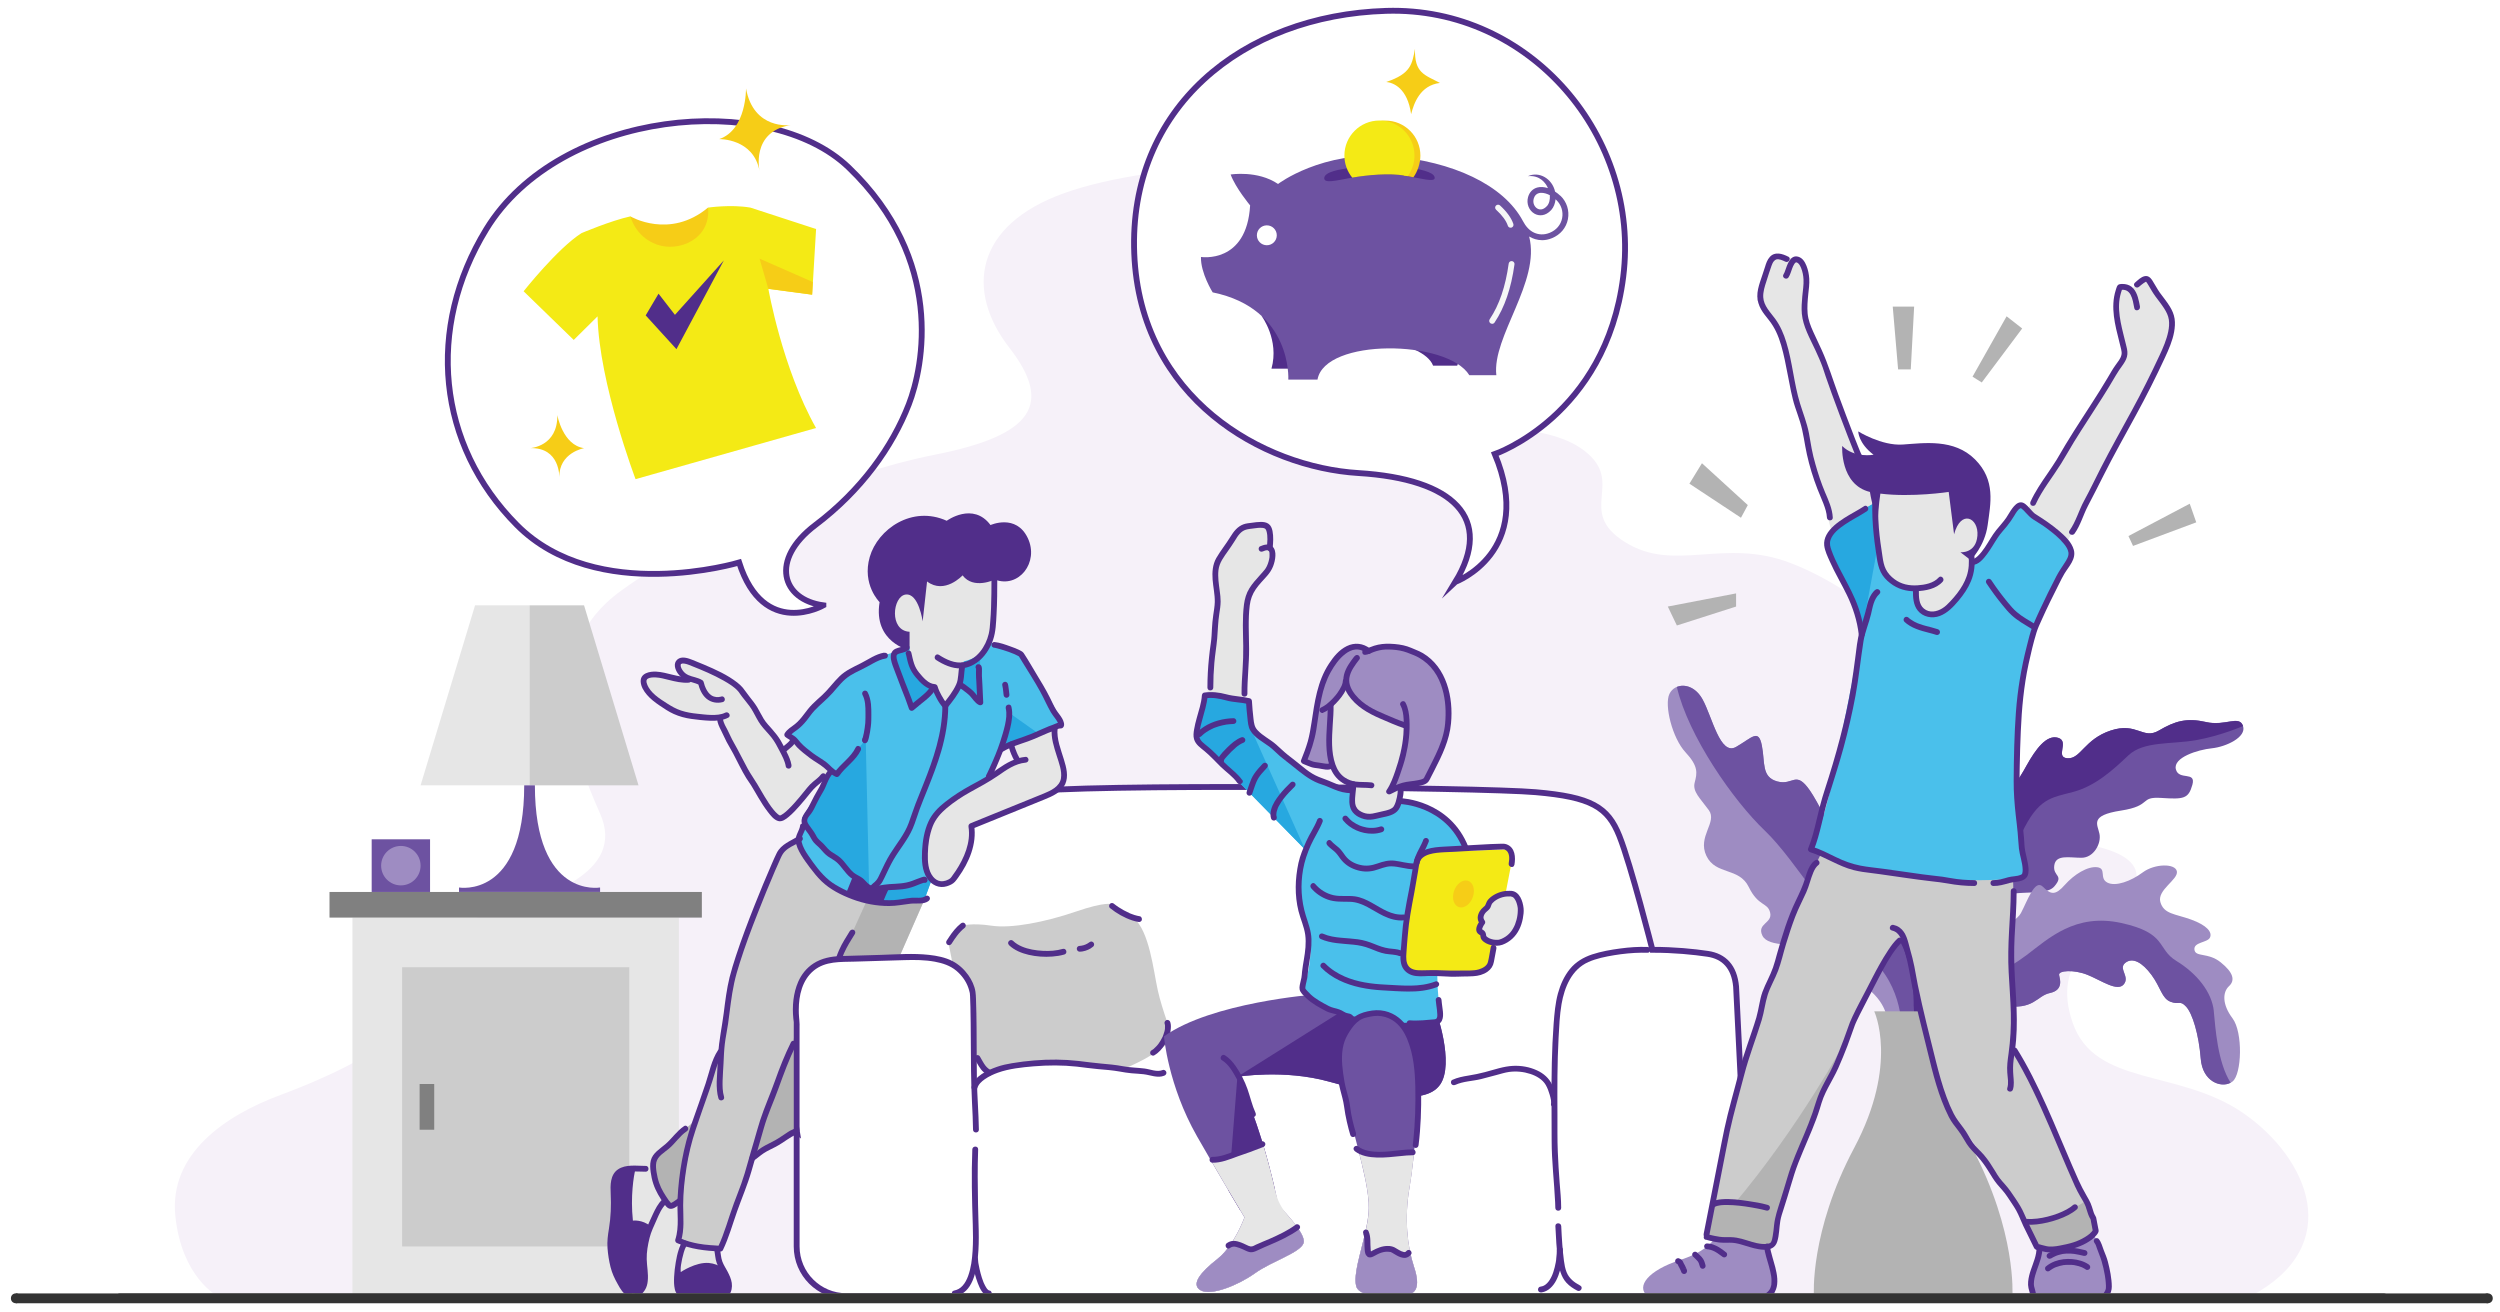 <?xml version="1.0" encoding="UTF-8"?>
<svg id="Layer_1" xmlns="http://www.w3.org/2000/svg" version="1.1" viewBox="0 0 414.48 217.53">
  <!-- Generator: Adobe Illustrator 29.5.1, SVG Export Plug-In . SVG Version: 2.1.0 Build 141)  -->
  <defs>
    <style>
      .st0 {
        fill: #6d52a1;
      }

      .st1 {
        fill: gray;
      }

      .st2 {
        stroke: gray;
      }

      .st2, .st3 {
        fill: none;
      }

      .st2, .st3, .st4 {
        stroke-linecap: round;
        stroke-miterlimit: 10;
        stroke-width: .97px;
      }

      .st5 {
        fill: #e6e6e6;
      }

      .st6 {
        fill: #f6cd17;
      }

      .st7 {
        fill: #27a8e0;
      }

      .st8 {
        fill: #ccc;
      }

      .st9 {
        fill: #512e8a;
      }

      .st10 {
        fill: #4ac0eb;
      }

      .st3, .st4 {
        stroke: #512e8a;
      }

      .st11 {
        fill: #f6f1f9;
      }

      .st12 {
        fill: #f4ea15;
      }

      .st13, .st4 {
        fill: #fff;
      }

      .st14 {
        fill: #9e8cc2;
      }

      .st15 {
        fill: #b3b3b3;
      }

      .st16 {
        fill: #f6f7f7;
      }

      .st17 {
        fill: #333;
      }
    </style>
  </defs>
  <g>
    <path class="st11" d="M36.09,214.89s-5.97-3.06-7.02-13.3c-1.05-10.24,8.15-16.62,17.5-20.08,9.36-3.47,21.05-9.2,21.86-13.87.81-4.68,2.74-13.36,12.26-16.04,9.52-2.67,23.23-6.75,18.79-16.73-4.44-9.98-10.57-26.76,3.47-36.92s35.86-19.36,52.13-22.58c16.27-3.23,19.5-8.39,12.24-17.75-7.26-9.36-5.81-20.3,9.2-25.63,15-5.34,46.49-6.74,52.2,1.38,5.71,8.12-3.32,25.71,5.55,32.32,8.87,6.61,21.46,3.71,28.39,9.03s-1.49,10,6.76,15.16c8.25,5.16,16.32-.81,27.45,3.47,11.13,4.27,26.29,16.06,25,27.91-1.29,11.85,6.61,17.5,15,17.82,8.39.32,21.13,1.89,16.29,9.09-4.84,7.2-13.23,10.79-9.52,21.42s17.58,7.56,28.31,14.98c10.73,7.42,17.02,21.93,1.21,30.32H36.09Z"/>
    <path class="st0" d="M314.97,169.4s-.85-16.09,1.57-20.45c2.42-4.36,8.35-12.82,8.71-17.18s3.51-6.78,5.69-3.15c2.18,3.63,3.63.82,5.08-1.77s3.27-5.13,5.2-4.53c1.94.6-.6,3.27,1.57,3.39s2.78-3.15,7.14-4.6c4.36-1.45,5.32,1.57,7.99,0s4.6-2.14,7.82-1.41c3.23.73,5.48-1.21,6.13.65.65,1.86-2.82,3.47-5.16,3.71-2.34.24-6.45,1.53-5.97,3.47.48,1.94,3.39.24,2.74,2.58-.65,2.34-1.45,2.42-5.16,2.18-3.71-.24-1.45,1.29-6.69,2.1-5.24.81-3.87,2.26-3.55,3.87.32,1.61-.97,3.95-2.98,3.95s-4.27-.59-4.52,1.28,1.69,1.54,0,3.48-7.34-.08-11.45,2.74c-4.11,2.82-10.03,22.05-10.03,22.05l-4.13-2.37Z"/>
    <path class="st9" d="M365.75,119.71c-3.23-.73-5.16-.16-7.82,1.41s-3.63-1.45-7.99,0c-4.36,1.45-4.96,4.72-7.14,4.6s.36-2.78-1.57-3.39c-1.94-.6-3.75,1.94-5.2,4.53-1.45,2.59-2.9,5.4-5.08,1.77-2.18-3.63-5.32-1.21-5.69,3.15s-6.29,12.82-8.71,17.18c-2.42,4.36-1.57,20.45-1.57,20.45l4.13,2.37s1.52-4.93,3.55-10.17c1.4-6.19,3.2-12.52,5.03-14.34,3.87-3.87,4.72-3.27,7.48-9.11s4.86-5.89,8.53-6.86c3.67-.97,6.61-3.63,9.15-6.05,2.54-2.42,7.14-1.81,11.25-2.54,4.11-.73,7.78-2.34,7.78-2.34-.65-1.86-2.9.08-6.13-.65Z"/>
    <path class="st14" d="M317.19,169.58s5.28-8.89,8.43-11.92c3.15-3.02,8.35-4.23,9.44-6.29s2.3-5.69,3.63-4.36,2.06,1.48,3.63-.29c1.57-1.77,3.79-3.13,5.38-2.94,1.59.2.3,1.81,1.67,2.54s3.95-.24,5.89-1.69,5.4-1.53,5.65-.16-3.31,3.07-2.74,5.08,2.42,1.94,5.08,2.9,3.55,2.1,3.15,2.98-2.74.73-2.58,2.02c.16,1.29,2.26.4,4.36,2.1,2.1,1.69,2.42,2.98,1.37,3.95s-1.18,2.98.58,5.32c1.76,2.34,1.55,9.28,0,10.49-1.55,1.21-4.94.24-5.26-3.79-.32-4.03-1.37-7.5-2.42-8.63-1.05-1.13-1.13-.24-2.58-.81-1.45-.56-1.61-2.35-3.15-4.44s-3.15-2.98-4.36-2.01.81,2.26-.24,3.55c-1.05,1.29-3.63-.57-5.97-1.54-2.34-.96-4.92-.73-4.76,0s.73,2.51-1.53,2.99c-2.26.48-2.58,2.9-7.82,2.1s-10.49.97-12.5,4.68c-2.02,3.71-2.34-1.84-2.34-1.84Z"/>
    <path class="st0" d="M367.04,167.68c-.32-3.26-2.9-6.34-6.21-8.36-3.31-2.02-1.45-4.6-9.11-6.29-7.66-1.69-12.1,2.58-15.73,5.32-3.63,2.74-7.34,4.19-10.49,5.08-2.65.75-6.72,6.51-7.94,8.32.32,1.01.91,1.61,1.97-.33,2.02-3.71,7.26-5.49,12.5-4.68,5.24.81,5.57-1.61,7.82-2.1,2.26-.48,1.69-2.26,1.53-2.99-.16-.73,2.42-.96,4.76,0,2.34.96,4.92,2.83,5.97,1.54,1.05-1.29-.97-2.58.24-3.55s2.82-.08,4.36,2.01c1.53,2.09,1.69,3.88,3.15,4.44,1.45.56,1.53-.32,2.58.81,1.05,1.13,2.1,4.6,2.42,8.63.3,3.79,3.32,4.87,4.96,3.98-2.18-3.42-2.52-9.12-2.79-11.84Z"/>
    <path class="st14" d="M312.84,168.92s-.08-3.31-4.68-6.05c-4.6-2.74-3.39-5.32-6.69-5.89-3.31-.56-8.31.16-9.28-1.86-.97-2.02,1.69-2.02,1.29-3.79-.4-1.77-1.94-.97-3.55-4.27-1.61-3.31-5.48-1.94-7.02-5.16s1.86-5.57.4-7.58-2.74-3.07-2.34-4.6.65-2.66-1.53-5c-2.18-2.34-3.55-7.82-2.66-9.68s3.87-2.02,5.48.89c1.61,2.9,2.9,9.44,5.57,7.9,2.66-1.53,3.71-3.07,4.27-.24.56,2.82-.11,5.24,2.57,5.97,2.68.73,3.01-1.96,5.42,1.53,2.41,3.49,8.83,17.69,9.68,21.04s8.07,7.35,7.42,17.45c-.65,10.1-4.36-.66-4.36-.66Z"/>
    <path class="st0" d="M317.01,171.42c.07-.52.14-1.12.18-1.84.65-10.1-2.36-14.77-5.12-17.36-2.52-2.37-9.56-17.64-11.98-21.13-2.41-3.49-2.74-.81-5.42-1.53-2.68-.73-2-3.15-2.57-5.97-.56-2.82-1.61-1.29-4.27.24-2.66,1.53-3.95-5-5.57-7.9-1.14-2.05-2.97-2.57-4.25-2.04,1.88,8.12,9.37,18.86,14.58,23.82,5.2,4.96,11.49,16.09,17.3,20.93,5.81,4.84,5.41,12.54,5.41,12.54,0,0,.68.1,1.7.25Z"/>
    <path class="st15" d="M326.95,190.29c-7.42-13.95-3.31-22.62-3.31-22.62h-12.91s4.11,8.66-3.31,22.62c-7.42,13.95-6.69,24.52-6.69,24.52h32.91s.73-10.57-6.69-24.52Z"/>
    <path class="st4" d="M132.08,187.43v19.23c0,4.55,3.69,8.23,8.23,8.23h139.29c4.55,0,10.36-3.65,10.36-8.2l-2.13-43.12c-.3-3.29-2-5.03-4.7-5.43-2.37-.35-5.51-.67-9.17-.67,0,0-3.55-14.03-5.48-18.87s-4.68-6.45-13.87-7.26c-9.2-.81-76.3-1.45-84.69,0-8.39,1.45-34.36,18.51-34.36,18.51l-7.1,15.94,3.63,21.65Z"/>
    <rect class="st5" x="58.43" y="152.13" width="54.12" height="62.76"/>
    <rect class="st8" x="62.35" y="164.68" width="46.29" height="37.66" transform="translate(269.01 98.01) rotate(90)"/>
    <rect class="st1" x="54.63" y="147.88" width="61.73" height="4.25"/>
    <rect class="st1" x="69.57" y="179.72" width="2.42" height="7.58"/>
    <rect class="st0" x="61.62" y="139.15" width="9.68" height="8.73"/>
    <circle class="st14" cx="66.46" cy="143.52" r="3.27"/>
    <polygon class="st5" points="69.73 130.2 87.79 130.2 87.79 100.36 78.76 100.36 69.73 130.2"/>
    <polygon class="st8" points="105.86 130.2 87.79 130.2 87.79 100.36 96.83 100.36 105.86 130.2"/>
    <path class="st0" d="M88.68,130.2h-1.77c0,18.87-10.81,16.94-10.81,16.94v.74h23.39v-.74s-10.81,1.94-10.81-16.94Z"/>
    <path class="st8" d="M159.5,153.45l-2.3,2.66.69,3.46s1.9,1.09,2.91,2.94.81,12.22.81,12.22l2.34,3.07s5.81-1.94,10.41-1.53c4.6.4,12.1.89,12.1.89,0,0,6.13-2.5,7.99-5.16,0,0-1.77-4.52-2.5-7.82-.73-3.31-1.37-9.77-4.03-12.03l-3.63-2.23s-.89-.51-5.97,1.23c-5.08,1.74-10.65,2.82-13.95,2.32s-4.84,0-4.84,0Z"/>
    <path class="st13" d="M163.94,177.79s-1.53.97-2.34,2.5v-5.57l2.34,3.07Z"/>
    <g>
      <polygon class="st15" points="287.83 100.56 287.83 98.38 276.51 100.56 278.01 103.7 287.83 100.56"/>
      <polygon class="st15" points="288.64 85.84 280.09 80.19 282.17 76.8 289.77 83.74 288.64 85.84"/>
      <polygon class="st15" points="314.69 61.24 313.8 50.83 317.35 50.83 316.79 61.24 314.69 61.24"/>
      <polygon class="st15" points="327.03 62.45 332.68 52.44 335.26 54.46 328.56 63.41 327.03 62.45"/>
    </g>
    <path class="st4" d="M241.3,96.47s13.3-4.98,6.53-21.19c0,0,18.39-6.3,21.29-29.4,2.9-23.11-15.34-44.8-39.3-44.08-23.96.73-42.73,16.21-41.77,40.25.97,24.04,21.37,35.41,37.18,36.38,15.81.97,22.44,7.54,16.06,18.05Z"/>
    <path class="st9" d="M232.88,57.36s3.87,1.03,4.72,3.27h3.99l1.69-4.54-10.41,1.27Z"/>
    <path class="st9" d="M209.17,52.4s2.96,3.94,1.63,8.72h3.75l-.67-8.17-4.71-.55Z"/>
    <path class="st0" d="M258.68,32.45c-.27-.26-.56-.49-.86-.68-.47-2.13-2.6-3.42-4.51-2.56,1.99-.21,2.91,1.15,3.21,1.74.04.08.08.16.11.24-.62-.2-1.24-.25-1.77-.1-.75.21-1.29.77-1.52,1.58-.31,1.09.15,2.25,1.09,2.77.71.39,1.79.43,2.75-.62.41-.46.65-1.09.72-1.78.04.04.08.07.12.11.82.78,1.18,1.91.97,3.01-.21,1.11-.97,2-2.07,2.44-.99.4-1.85.29-2.54-.01-.84-.37-1.45-1.1-1.88-1.92-3.2-6.05-11.72-9.92-21.86-10.77-11.49-.97-18.75,4.6-18.75,4.6-3.39-2.3-7.86-1.57-7.86-1.57.81,2.22,3.23,5.12,3.23,5.12-.56,9.76-8.15,8.55-8.15,8.55-.08,2.66,1.94,5.87,1.94,5.87,13.23,2.72,12.54,14.46,12.54,14.46h4.84c1.21-6.9,21.54-6.65,25.17-.73h4.48c-.73-6.41,7.38-15.49,5.44-22.99.62.36,1.34.61,2.16.61.51,0,1.05-.1,1.61-.33,1.41-.57,2.38-1.72,2.66-3.16.27-1.42-.19-2.88-1.25-3.89ZM256.46,34.17c-.49.54-1.06.7-1.56.42-.47-.26-.83-.91-.62-1.66.14-.49.42-.79.85-.91.13-.04.28-.05.43-.05.42,0,.91.14,1.39.39.06.72-.1,1.39-.48,1.81Z"/>
    <circle class="st13" cx="210.03" cy="39.01" r="1.65"/>
    <path class="st9" d="M223.95,27.84c-1.81.2-4.32.65-4.4,1.65s1.94.44,4.4,0c2.46-.44,6.33-.85,9.03-.36,2.7.48,4.84,1.09,4.88.4s-1.09-1.33-4.92-1.86c-3.83-.52-8.99.16-8.99.16Z"/>
    <path class="st16" d="M247.38,53.68c-.09,0-.19-.03-.27-.08-.22-.15-.28-.45-.13-.67,1.59-2.38,2.62-5.4,3.15-9.23.04-.27.29-.45.55-.41.26.04.45.28.41.54-.55,3.98-1.63,7.13-3.3,9.64-.09.14-.25.22-.4.22Z"/>
    <path class="st16" d="M250.52,37.75c-.23.04-.46-.1-.53-.32-.28-.84-.92-1.71-1.95-2.66-.2-.18-.21-.49-.03-.68s.49-.21.68-.03c1.15,1.06,1.87,2.07,2.21,3.06.09.25-.05.53-.3.61-.03,0-.05.02-.08.02Z"/>
    <path class="st6" d="M234.6,8.08c-.48,2.48-.62,4.13-4.78,5.51,1.19.11,3.54,1.03,4.13,5.34.46-1.78,1.48-4.78,4.78-5.18-2.54-1.35-4.26-1.62-4.13-5.67Z"/>
    <path class="st4" d="M136.51,100.36s-9.88,5.65-13.97-7.1c0,0-23.61,7.1-36.84-6.21-13.23-13.31-15.12-32.63-5.08-49.04,12.18-19.92,46.73-23.08,60.09-10.24,15.95,15.33,12.42,32.95,9.96,39.28-2.73,7.03-7.86,14.24-15.49,20-7.62,5.77-5.57,12.38,1.33,13.31Z"/>
    <path class="st6" d="M104.51,35.87s6.49,3.87,12.87-1.45l4.68,4.48-9.92,7.62-9.56-6.05,1.94-4.6Z"/>
    <path class="st12" d="M86.81,48.29s5.61-7.1,9.6-9.64c0,0,4.84-2.06,8.11-2.78,0,0,.77,3.39,4.4,4.68,3.63,1.29,8.95-.89,8.47-6.13,0,0,3.79-.56,7.02,0l10.89,3.55-.65,10.89-7.26-.97s2.3,13.15,7.9,23.07l-29.92,8.48s-6.05-15.94-6.3-26.99l-3.95,3.91-8.31-8.07Z"/>
    <polygon class="st6" points="125.93 42.88 127.38 47.88 134.64 48.85 134.76 46.76 125.93 42.88"/>
    <path class="st6" d="M87.88,74.3s4.6-.24,4.52-5.48c0,0,.89,5,4.44,5.48,0,0-4.19.73-4.11,4.84,0,0,.16-5-4.84-4.84Z"/>
    <path class="st6" d="M131.08,20.74s-6.14.87-7.4-6.08c0,0,.12,6.84-4.44,8.4,0,0,5.73-.13,6.69,5.33,0,0-1.51-6.57,5.15-7.65Z"/>
    <polygon class="st9" points="109.18 48.69 107.05 52.29 112.15 57.89 120.01 43.17 111.9 52.2 109.18 48.69"/>
    <polygon class="st5" points="312.07 85.68 298.76 51.68 299.77 45.59 298.56 43.09 297.11 42.85 294.28 42.04 291.3 49.78 294.69 54.14 304.57 91.6 312.07 85.68"/>
    <path class="st5" d="M335.26,85.68s15-22.18,17.02-27.26l-1.69-7.5.89-3.15,1.94.08,2.42-1.86,4.64,6.9-3.27,8.95-15.97,30.85-5.97-7.02Z"/>
    <path class="st14" d="M338.2,205.76s.18,2.12-.91,4.84c-1.09,2.72-.24,3.99-.24,3.99h12.82s.12-6.41-3.39-10.65-8.29,1.81-8.29,1.81Z"/>
    <path class="st14" d="M284.73,204.37s-.48,2.66-6.05,4.48c-5.57,1.81-7.38,4.44-5.61,5.97h21.13s.16-5.16-1.61-8.95c-1.77-3.79-7.86-1.49-7.86-1.49Z"/>
    <path class="st8" d="M302.67,140.04s-12.99,24.04-19.76,64.69l10.89,2.1s6.61-29.52,21.94-52.11c0,0,3.23,20.49,6.61,27.26s13.91,18.15,15.12,24.68c0,0,5.99,1.88,10.22-2.6,0,0-6.47-17.85-13.97-30.31,0,0,.48-19-.12-32.18-.6-13.19-30.93-1.53-30.93-1.53Z"/>
    <path class="st15" d="M304.9,174.46c-.6,1.08-9.9,17.63-21.99,30.27l10.89,2.1s3.44-15.34,11.1-32.37Z"/>
    <path class="st10" d="M317.35,94.71l-4.36-12.42s-6.13,2.74-10.32,6.94l6.13,15s-2.42,12.42-4.52,22.91c-2.1,10.49-4.19,13.87-4.19,13.87,0,0,13.71,6.61,35.81,4.52,0,0-2.58-20.16-.65-32.26s8.39-21.94,8.39-21.94l-8.55-7.9s-4.6,6.94-9.68,11.94c-6.13,3.23-8.07-.65-8.07-.65Z"/>
    <path class="st7" d="M302.67,89.22l6.13,15,4-21.85c-1.04.49-6.36,3.08-10.13,6.85Z"/>
    <path class="st9" d="M308.08,71.52s0,1.94,2.54,3.87c0,0-3.15.6-5.2-1.45,0,0-.4,6.41,4.6,7.62,0,0,.65,4.6,2.34,5.73,1.69,1.13,10.73,6.05,10.73,6.05l3.63-.48s2.34-2.26,2.82-5.81,1.37-7.42-2.1-10.89c-3.47-3.47-8.47-2.7-11.98-2.46-3.51.24-7.38-2.18-7.38-2.18Z"/>
    <path class="st15" d="M283.91,199.11c-.34,1.84-.68,3.71-1,5.62l10.89,2.1s.46-2.03,1.4-5.42l-11.29-2.3Z"/>
    <path class="st15" d="M335.94,202.59c.76,1.49,1.32,2.87,1.54,4.08,0,0,5.99,1.88,10.22-2.6,0,0-.7-1.93-1.91-4.97-3.61,2.54-7.76,3.28-9.86,3.49Z"/>
    <path class="st5" d="M311.75,81.84s-1.25,7.94.2,12.06c1.45,4.11,5.97,3.63,5.97,3.63l-.08,1.45s-.56,2.58,2.58,2.58,6.21-5.89,6.21-5.89l.08-2.82-1.69-1.29s2.58.24,2.82-2.74-2.74-4.44-3.87-.24l-.89-7.02s-6.09.93-11.33.28Z"/>
    <path class="st5" d="M206.28,116.97l.81-17.99,4.03-5.48-.56-6.45-5,.48-4.19,6.78s.89,2.26.65,5.89-2.18,17.02-2.18,17.02l6.45-.24Z"/>
    <path class="st9" d="M191.38,174.95c.73-.4,1.3-1.08,1.75-1.78s.83-1.54.95-2.38c.06-.45.08-.9-.06-1.34-.08-.24-.34-.42-.6-.34-.24.08-.42.34-.34.6.02.07.04.15.06.22,0,.04.01.15,0,0,0,.04,0,.09.01.13.01.17,0,.33-.01.5,0,.02,0,.05,0,.07,0,0,.02-.12,0-.04,0,.04-.01.08-.02.12-.02.09-.04.18-.06.28-.05.19-.11.38-.18.56-.02.04-.03.08-.05.13,0,0-.04.11-.01.04.03-.07,0,0,0,.02-.04.1-.09.2-.14.29-.09.18-.19.36-.29.53s-.21.34-.33.5c-.01.02-.03.04-.04.05-.07.09.05-.06,0,0-.03.03-.05.07-.08.1-.07.08-.13.16-.2.23-.14.15-.29.29-.44.43-.02.01-.03.02-.05.04-.07.05.07-.05.02-.01-.04.03-.08.06-.11.08-.08.05-.16.1-.24.15-.22.12-.31.45-.17.66s.42.3.66.17h0Z"/>
    <path class="st0" d="M217.98,164.88s-17.1,1.29-25,6.94c0,0,.65,8.11,5.48,16.58,4.84,8.47,7.86,13.43,7.86,13.43,0,0-1.69,4.72-4.48,6.9-2.78,2.18-4.48,4.23-2.78,5.2s6.17-.81,8.99-2.82c2.82-2.02,7.5-3.39,8.07-5s-4.19-6.29-4.19-6.29c0,0-2.18-11.78-6.78-21.29,0,0,7.74-1.29,15.24.81,7.5,2.1,15.73,4.11,18.31.56,2.58-3.55-.73-12.58-.73-12.58l-20-2.42Z"/>
    <path class="st9" d="M205.15,178.52l-1.49,18.85c.84,1.42,1.49,2.51,1.94,3.26l5.78-3.4c-.91-3.99-2.95-11.93-6.23-18.72Z"/>
    <path class="st5" d="M211.47,197.59c-.41-1.84-1.1-4.68-2.07-7.9l-8.61,2.74c3.46,5.98,5.54,9.39,5.54,9.39,0,0-1.69,4.72-4.48,6.9-2.78,2.18-4.48,4.23-2.78,5.2s6.17-.81,8.99-2.82c2.82-2.02,7.5-3.39,8.07-5,.35-1.01-1.38-3.22-2.73-4.74-.96-1.08-1.62-2.37-1.93-3.77Z"/>
    <path class="st14" d="M216.12,206.1c.21-.6-.31-1.61-1.05-2.65l-7.58,3.94c-1.08-1.03-2.34-1.3-3.32-1.32-.65.99-1.43,1.95-2.33,2.65-2.78,2.18-4.48,4.23-2.78,5.2s6.17-.81,8.99-2.82c2.82-2.02,7.5-3.39,8.07-5Z"/>
    <path class="st9" d="M238.71,179.89c2.58-3.55-.73-12.58-.73-12.58l-12.57-1.52-20.26,12.73s7.74-1.29,15.24.81c7.5,2.1,15.73,4.11,18.31.56Z"/>
    <path class="st10" d="M199.75,115.04l7.26.81.32,4.84s7.22,6.49,11.7,8.79c4.48,2.3,13.07,2.42,20.45,5.69l10.65,16.45-11.49,5.32s-.97,4.84.36,12.22c0,0-14.16,2.54-22.99-4.84,0,0,2.18-5.81.85-10.65s-2.42-8.35-.48-12.82l-17.79-18.15,1.17-7.66Z"/>
    <polygon class="st7" points="207.33 120.68 207.01 115.84 199.75 115.04 198.58 122.7 216.37 140.85 207.33 120.68"/>
    <path class="st0" d="M227.5,167.71c-3.29.26-6.65,3.99-4.6,13.43,2.06,9.44,4.36,15.73,3.99,19.96s-2.66,9.56-2.06,12.1,8.17,1.51,8.89,1.33c.73-.18,1.88-.97.73-4.42s-1.63-8.17-.79-13.07,1.88-15.85,1.03-21.35c-.85-5.51-2.6-8.35-7.2-7.99Z"/>
    <path class="st5" d="M234.46,191c-4.34.85-7.65.2-9.23-.27,1.11,4.4,1.89,7.77,1.67,10.37-.36,4.23-2.66,9.56-2.06,12.1s8.17,1.51,8.89,1.33c.73-.18,1.88-.97.73-4.42s-1.63-8.17-.79-13.07c.27-1.54.55-3.67.79-6.05Z"/>
    <path class="st14" d="M233.73,214.53c.73-.18,1.88-.97.73-4.42-.29-.88-.54-1.85-.74-2.88l-.57.96c-3.71-2.26-6.53.16-6.53.16l-.31-3.81c-.77,3.36-1.92,6.77-1.47,8.65.6,2.54,8.17,1.51,8.89,1.33Z"/>
    <path class="st12" d="M236.73,141.28l12.73-.44c.8-.03,1.42.7,1.27,1.49l-3.13,16.23c-.26,1.36-1.42,2.36-2.8,2.42l-9.75.44c-1.38.06-2.49-1.14-2.3-2.52l2.15-15.97c.12-.92.9-1.62,1.83-1.66Z"/>
    <path class="st6" d="M244.32,148.21c-.21,1.24-1.14,2.24-2.07,2.24s-1.52-1-1.31-2.24c.21-1.24,1.14-2.24,2.07-2.24s1.52,1,1.31,2.24Z"/>
    <path class="st5" d="M250.18,148.17c-1.45-.07-3.33.73-4.11,2.72s-.91,4.6.85,5.02,3.51.3,4.6-2,1.03-5.63-1.33-5.75Z"/>
    <path class="st14" d="M231.83,130.51s2.72-.6,4.61-1.21c0,0,3.97-4.08,3.4-12.7-.46-7.03-8.31-11.49-13.45-8.84,0,0-1.8-1.85-5.02,1.7-2.19,2.41-3.13,6.69-3.79,10.49-.65,3.71-1.61,6.17-1.61,6.17,0,0,3.78,1.74,7.18.83l5.89,6.8,2.8-3.25Z"/>
    <path class="st5" d="M223.37,113.06s-.83,2.04-2.8,3.78c0,0-.53,7.18.15,9.75s4.01,3.55,4.01,3.55l-.45,3.4s1.74,3.48,7.18.23l.38-3.25-1.74.38s2.87-4.23,2.87-10.58c0,0-8.84-2.8-9.6-7.25Z"/>
    <path class="st5" d="M111.04,198.44s-2.84,2.84-3.75,6.53c-.91,3.69.67,8.65-1.63,9.44-2.3.79-3.75-3.69-4.3-6.84s.85-4.96.48-8.35-.06-5.26,1.75-5.38c1.81-.12,4.72.12,6.17-1.03s1.27,5.63,1.27,5.63Z"/>
    <path class="st15" d="M132.08,170.73l.13,16.55-21.1,12.72s-3.15-4.11-2.9-7.99l23.88-21.29Z"/>
    <path class="st5" d="M113.69,204.97s-1.61,5.08-1.77,7.1c-.16,2.02.22,2.72,2.04,2.72h5.69c1.33,0,1.63-1.59.54-3.7s-1.51-5.57-1.51-5.57l-4.98-.54Z"/>
    <path class="st8" d="M132.08,139.15l-2.82,1.69s-8.35,16.95-10.16,34.13c0,0-5.93,11.86-6.53,30.73l7.02,1.09,12.5-36.05v-5.53c0-3.06,2.29-5.64,5.33-6,2.66-.31,6.46-.57,11.69-.57l4.19-9.56-21.21-9.92Z"/>
    <path class="st15" d="M139.32,159.01h0c2.48-.22,5.68-.38,9.78-.38l4.19-9.56-2.55-1.19-6.65.59-4.78,10.54Z"/>
    <path class="st10" d="M134.01,135.85l-1.94,3.31s5.48,14.28,21.21,9.92l2.26-6.2-21.54-7.03Z"/>
    <path class="st7" d="M143.72,149.45c2.65.64,5.82.67,9.57-.37l2.26-6.2-3.76-1.23c-3.47.34-6.44.66-6.44.66l-1.63,7.14Z"/>
    <path class="st9" d="M142.08,143.63l-1.83,4.53c1.7.88,3.69,1.51,6.02,1.68.65-1.68,1.98-4.4,1.98-4.4l-6.17-1.81Z"/>
    <path class="st9" d="M150.79,107.82s-6.05-1.33-4.96-7.99c0,0-2.96-2.9-1.63-7.5,1.33-4.6,7.02-8.59,12.76-5.99,0,0,4.36-3.19,7.26.71,0,0,4.23-1.92,6.17,2.14,1.94,4.05-1.51,8.41-5.44,6.9l-2.9,5.26-11.25,6.47Z"/>
    <path class="st10" d="M154.74,106.32s-10,2.26-14.36,5.16l-10,10.16,7.58,5.97-5,8.07s5.32,8.07,11.13,11.45c0,0,8.55,1.45,13.87-4.36l8.07-18.87,10.16-3.87s-2.74-5.81-6.78-11.62c0,0-4.19-3.23-14.68-2.1Z"/>
    <path class="st7" d="M162.49,106.28c-2.06-.24-4.62-.29-7.74.05,0,0-3.37.76-7.05,1.97l3.66,9.16,5.97-5.97,5.16,5.32v-10.53Z"/>
    <path class="st7" d="M138.93,128.39l-.97-.77-5,8.07s5.32,8.07,11.13,11.45l-.56-24.56-4.6,5.81Z"/>
    <polygon class="st7" points="167.37 118.22 166.03 123.91 172.13 121.59 167.37 118.22"/>
    <path class="st5" d="M150.79,108.54s.6,3.87,4.3,5.18l1.81,3.11,2.32-3.38.55-3.79s3.76-.75,4.49-3.57.69-10.01.69-10.01c0,0-3.55,1.73-5.36-.69,0,0-2.98,3.23-5.89,1.01l-.73,6.61s-.65-4.72-2.82-4.44-2.78,6.01.65,6.17v3.79Z"/>
    <path class="st5" d="M167.53,123.34l1,2.91s-10.16,5.51-12.58,7.51-2.74,6.04-2.18,10.47,6.37,2.58,7.26-7.26c0,0,12.02-4.44,15.65-6.94l-1.73-9.53-7.42,2.83Z"/>
    <path class="st5" d="M131.56,122.58l-1.58,1.9-7.72-10.62c-.56-.77-1.33-1.37-2.22-1.72-1.11-.44-2.65-1.06-3.69-1.53-1.77-.81-3.31-1.13-3.39,0s2.74,2.26,2.74,2.26c0,0-1.65.31-4.64-.58-2.98-.89-3.95-.94-3.95.62,0,2.06,3.87,6.96,12.06,6.09,0,0,5,12.5,10.24,16.86l8.55-8.23-6.4-5.04Z"/>
    <path class="st9" d="M113.95,214.79h5.69c1.33,0,1.63-1.59.54-3.7-.15-.29-.29-.61-.41-.95-.64-.36-1.42-.68-2.25-.75-2.18-.18-4.66,1.51-4.66,1.51l-.24-2.24c-.34,1.28-.64,2.59-.7,3.41-.16,2.02.22,2.72,2.04,2.72Z"/>
    <path class="st9" d="M104.93,202.37c-.43-4.06.14-7.34.41-8.59-.63.02-1.23.02-1.75.06-1.81.12-2.12,2-1.75,5.38s-1.03,5.2-.48,8.35,2,7.62,4.3,6.84c2.3-.79.73-5.75,1.63-9.44.14-.59.34-1.15.56-1.68-1.39-1.14-2.92-.92-2.92-.92Z"/>
    <path class="st9" d="M150.1,106.96c-.47.35-1.13.34-1.68.62-.7.35-.82,1.08-.7,1.78s.43,1.39.68,2.07c.35.94.7,1.87,1.07,2.81.43,1.08.86,2.15,1.22,3.26.12.36.53.46.81.21.61-.55,1.27-1.03,1.9-1.56s1.23-1.05,1.63-1.74c.31-.54-.52-1.03-.84-.49-.37.64-.98,1.13-1.54,1.6-.61.51-1.25.98-1.84,1.51l.81.21c-.61-1.85-1.41-3.63-2.07-5.46-.24-.67-.52-1.33-.73-2-.09-.3-.19-.61-.19-.91,0-.1,0-.17.03-.22.05-.12.08-.13.15-.17.03-.02.06-.03.09-.05.08-.04-.1.04.05-.02.07-.03.13-.05.2-.07.15-.04.31-.08.46-.12.34-.09.68-.2.97-.41.21-.16.32-.42.17-.66-.12-.21-.45-.33-.66-.17h0Z"/>
    <path class="st9" d="M150.2,108.47c.15.65.27,1.31.5,1.94.25.69.62,1.29,1.09,1.85.82.99,1.86,2.06,3.22,2.13l-.47-.36c.17.61.46,1.2.76,1.76s.65,1.11,1.09,1.57c.17.17.52.2.68,0,.85-1.06,1.72-2.16,2.31-3.4.51-1.09.43-2.31.62-3.48.04-.26-.07-.52-.34-.6-.23-.06-.55.08-.6.34-.09.57-.13,1.14-.19,1.72-.05.51-.12,1.06-.34,1.53-.53,1.17-1.36,2.21-2.16,3.21h.68c-.37-.38-.66-.87-.94-1.37s-.51-.98-.67-1.53c-.06-.21-.25-.34-.47-.36-1.06-.05-1.94-1.13-2.58-1.9-.37-.45-.66-.95-.84-1.51-.2-.59-.32-1.21-.46-1.81s-1.07-.35-.93.26h0Z"/>
    <path class="st9" d="M164.38,95.92c0,1.6-.01,3.21-.07,4.81-.03.79-.07,1.58-.14,2.37-.05.67-.09,1.34-.25,2-.49,2.07-1.95,4.24-4.15,4.68-1.43.29-2.93-.45-4.1-1.21-.52-.34-1.01.5-.49.84,1.2.78,2.68,1.47,4.14,1.4,1.24-.06,2.39-.64,3.29-1.48s1.61-2.01,2.02-3.21c.48-1.38.51-2.89.59-4.34.11-1.95.12-3.9.12-5.85,0-.62-.97-.62-.97,0h0Z"/>
    <path class="st9" d="M158.98,114c.16.08.32.18.47.28.08.06.16.12.24.17.01,0,.11.09.05.04.05.04.1.08.15.12.28.22.58.43.83.68.51.52.89,1.25,1.56,1.58.31.15.75-.02.73-.42-.06-1-.09-1.99-.14-2.99-.02-.47-.07-.94-.08-1.41-.01-.34.01-.67.01-1,0-.17,0-.35-.05-.51-.08-.31-.35-.47-.66-.41-.25.05-.41.36-.34.6.09.27.33.39.6.34-.29.02-.47-.07-.53-.28,0,.01,0,.02,0,.04.04.11,0-.1,0,0,0,.07,0,.15,0,.22,0,.18,0,.36-.01.53-.01.49.03.99.06,1.48.07,1.14.1,2.27.17,3.41l.73-.42c-.08-.04-.14-.08-.21-.13.09.06,0,0-.02-.02-.03-.03-.07-.06-.1-.09-.14-.13-.26-.27-.38-.42-.23-.28-.45-.57-.71-.83s-.56-.47-.84-.69c-.33-.26-.66-.52-1.03-.71-.23-.11-.53-.07-.66.17-.12.22-.07.54.17.66h0Z"/>
    <path class="st9" d="M146.59,108.2c-1.43.24-2.62,1.13-3.89,1.77s-2.49,1.17-3.5,2.14-1.85,2.17-2.9,3.14c-.54.49-1.09.97-1.61,1.49s-.96,1.09-1.4,1.68-.96,1.22-1.56,1.68-1.23.82-1.63,1.47c-.11.17-.08.45.08.59.33.28.73.45,1.06.72s.58.67.88.99c.65.66,1.41,1.25,2.15,1.81s1.61,1,2.33,1.6c.66.56,1.2,1.19,2.02,1.53.21.08.43-.06.55-.22,1.06-1.5,2.73-2.5,3.54-4.19.27-.56-.56-1.05-.84-.49-.8,1.67-2.49,2.69-3.54,4.19l.55-.22c-.73-.3-1.23-1.01-1.84-1.48-.73-.56-1.54-1-2.28-1.55-.69-.52-1.43-1.09-2.02-1.73-.28-.3-.5-.64-.81-.91-.32-.28-.73-.45-1.06-.72l.08.59c.32-.5.86-.8,1.32-1.15.55-.42,1.03-.93,1.47-1.47s.8-1.11,1.27-1.62.99-.97,1.5-1.44,1.04-.96,1.52-1.5.92-1.09,1.41-1.61c.46-.49.95-.93,1.52-1.29.54-.34,1.11-.62,1.68-.89.71-.34,1.39-.73,2.07-1.1s1.38-.72,2.15-.84c.26-.04.4-.36.34-.6-.08-.27-.34-.38-.6-.34h0Z"/>
    <path class="st9" d="M119.57,115.49c-.54.14-1.09.12-1.58-.18-.45-.28-.76-.75-.98-1.22-.13-.27-.23-.56-.3-.86-.05-.2-.1-.34-.27-.46-.19-.14-.44-.22-.66-.31-.71-.27-1.51-.34-2.13-.82-.28-.22-.51-.5-.67-.84-.02-.04-.05-.11-.08-.21-.01-.04-.05-.23-.04-.14,0-.07,0-.14,0-.21,0-.13,0,.1,0-.03.01-.12-.01,0,.02-.06.01-.02.03-.04.04-.06-.04.09-.02.02.02-.01-.12.09.14-.06.02-.02.17-.07.28-.07.5-.04.43.06.83.24,1.23.4,1.79.71,3.58,1.46,5.26,2.41.86.49,1.75,1.02,2.41,1.76.14.16.2.26.33.45.25.36.52.7.79,1.03.49.61.98,1.22,1.36,1.91.42.74.77,1.51,1.28,2.2.55.74,1.22,1.37,1.79,2.1s.96,1.5,1.38,2.31.85,1.6.99,2.49c.04.26.36.4.6.34.27-.08.38-.34.34-.6-.12-.74-.44-1.43-.77-2.1s-.65-1.34-1.03-1.97-.88-1.26-1.38-1.83-1.02-1.09-1.42-1.74-.68-1.26-1.05-1.88-.84-1.21-1.3-1.79c-.39-.48-.72-1.01-1.12-1.49-.27-.32-.58-.6-.91-.86-1.64-1.28-3.59-2.15-5.49-2.96-.63-.27-1.27-.52-1.9-.78-.75-.3-1.85-.7-2.56-.07s-.37,1.64.07,2.28c.32.46.74.83,1.24,1.09.75.38,1.62.44,2.35.86l-.22-.29c.23.93.64,1.91,1.39,2.54s1.74.82,2.71.57c.6-.15.35-1.09-.26-.93h0Z"/>
    <path class="st9" d="M114.21,112.21c-1.86.13-3.57-.76-5.41-.86-1.09-.06-2.65.25-2.58,1.66.04.82.52,1.59,1.04,2.19.59.69,1.33,1.25,2.08,1.76s1.53,1.04,2.36,1.41c.93.42,1.91.68,2.92.82s2.06.26,3.08.3,2.1-.03,3.03-.5c.56-.28.07-1.12-.49-.84-.7.36-1.53.39-2.3.38s-1.57-.12-2.35-.2c-.91-.09-1.81-.24-2.68-.53s-1.58-.71-2.32-1.18c-1.23-.79-2.78-1.74-3.31-3.19-.04-.11-.08-.24-.1-.35-.01-.07-.01-.14,0-.2,0-.1,0-.04.02-.1.03-.12.1-.21.23-.28.16-.08.33-.14.56-.17.18-.03.48-.03.71-.02.74.03,1.46.24,2.2.42,1.07.27,2.18.53,3.3.45.62-.04.62-1.01,0-.97h0Z"/>
    <path class="st9" d="M130.28,124.65c.38-.36.82-.66,1.19-1.04.07-.07.13-.15.19-.23.03-.04.05-.08.08-.12.04-.06.05-.12.06-.18.01-.06.01-.13,0-.19-.03-.11-.12-.23-.22-.29-.11-.06-.25-.09-.37-.05-.11.04-.24.11-.29.22-.02.04-.05.08-.08.12l.08-.1c-.13.17-.3.32-.46.46-.19.16-.38.32-.57.48-.09.07-.18.15-.26.23-.09.08-.14.22-.14.34s.05.26.14.34.21.15.34.14.25-.05.34-.14h0Z"/>
    <path class="st9" d="M118.89,119.23c.06.67.35,1.27.66,1.87s.58,1.26.9,1.87c.35.67.76,1.31,1.11,1.98s.7,1.37,1.05,2.05.71,1.35,1.11,2c.26.41.55.8.81,1.21.41.66.79,1.35,1.19,2.02.49.82,1,1.63,1.58,2.38.43.56.98,1.29,1.7,1.51.66.19,1.29-.3,1.76-.69.69-.57,1.3-1.24,1.89-1.91s1.18-1.4,1.76-2.12c.29-.36.6-.7.95-1.01.53-.47,1.11-.89,1.54-1.46.16-.21.03-.54-.17-.66-.25-.15-.51-.03-.66.17-.34.45-.85.8-1.28,1.17-.34.29-.66.6-.94.95-.44.55-.88,1.09-1.33,1.63-.58.69-1.17,1.37-1.82,1.99-.25.25-.57.54-.82.71-.11.08-.23.15-.35.22-.02.01-.05.02-.07.04-.11.06.06-.02,0,0-.06.02-.11.04-.18.05.14-.03.07,0,.04,0-.04,0-.08-.03-.02,0,.08.04-.06-.03-.09-.04.12.04-.06-.04-.09-.06-.03-.02-.17-.12-.12-.08-.28-.22-.51-.49-.73-.75-.57-.69-1.05-1.46-1.52-2.23-.41-.67-.8-1.36-1.2-2.04-.51-.86-1.1-1.66-1.58-2.54-.79-1.44-1.5-2.93-2.32-4.36-.38-.66-.67-1.35-1.01-2.03-.29-.58-.71-1.2-.77-1.86-.05-.62-1.02-.62-.97,0h0Z"/>
    <path class="st9" d="M142.99,115.2c.48.9.5,1.96.5,2.97,0,.56.01,1.12-.03,1.67s-.14,1.12-.24,1.68c-.04.23-.09.45-.16.68-.02.08-.04.15-.07.23-.01.03-.02.07-.03.1,0,.01,0,.02-.01.03,0-.02.07-.12.1-.16l.34-.14h0c.16.12.31.24.47.36,0,.12.01.15.02.1-.01.09-.01.1,0,.04.04-.26-.07-.52-.34-.6-.23-.06-.55.08-.6.34-.02.12-.05.26-.01.37.07.19.24.37.47.36.47-.03.55-.55.65-.92.16-.62.25-1.28.33-1.91s.08-1.25.08-1.87c0-.59,0-1.19-.06-1.78-.08-.71-.24-1.39-.57-2.02-.12-.23-.44-.3-.66-.17-.23.14-.3.43-.17.66h0Z"/>
    <path class="st9" d="M137.42,127.6c-.77.79-1.06,1.88-1.56,2.84-.27.53-.61,1.02-.88,1.55-.3.56-.57,1.14-.87,1.7-.51,1-1.61,1.84-1.08,3.07.24.55.63,1,.98,1.48s.53.99.89,1.42c.33.39.76.69,1.1,1.08.41.46.78.91,1.28,1.26s1.03.59,1.47.99c.41.37.75.82,1.09,1.25s.71.88,1.16,1.24,1.04.57,1.5.94c.43.35.74.83,1.23,1.13s1.09.37,1.66.31c.66-.07,1.3-.23,1.96-.28.75-.05,1.51-.06,2.26-.15s1.38-.25,2.06-.51c.32-.12.63-.26.95-.38.14-.05.28-.09.41-.14.05-.02.1-.04.15-.05l.07-.02c.11-.02.08-.03-.07-.02l-.34-.34v.02c.01-.09.01-.17.01-.26v.04c-.15.61.78.86.92.26.07-.28-.05-.57-.34-.66-.23-.07-.46.02-.67.09-.53.17-1.05.4-1.57.59-1.22.45-2.46.45-3.74.53-.6.04-1.17.14-1.76.24-.51.09-1.08.14-1.53-.16s-.74-.77-1.17-1.09c-.45-.34-1-.53-1.44-.89-.85-.71-1.37-1.73-2.21-2.46-.45-.39-.97-.66-1.46-.99s-.84-.77-1.22-1.2c-.33-.37-.75-.67-1.07-1.05-.15-.17-.24-.37-.34-.56-.14-.27-.31-.53-.49-.78-.17-.23-.35-.46-.51-.7-.15-.23-.35-.48-.41-.75-.1-.49.37-.94.64-1.29.4-.53.66-1.15.95-1.74.32-.64.66-1.27,1.03-1.88.59-.96.82-2.2,1.62-3.03.43-.45-.25-1.13-.68-.68h0Z"/>
    <path class="st9" d="M156.24,117.05c-.01,4.5-1.49,8.79-3.14,12.91-.43,1.08-.88,2.17-1.3,3.26s-.75,2.14-1.14,3.2c-.68,1.89-2.01,3.44-3.06,5.12-.66,1.05-1.18,2.18-1.71,3.3-.23.49-.44,1.01-.86,1.37-.35.3-.75.57-.87,1.04-.16.6.78.86.93.26.08-.3.53-.52.75-.72.36-.34.58-.81.79-1.25.49-1.02.95-2.05,1.52-3.03,1.01-1.73,2.35-3.27,3.16-5.12.46-1.05.76-2.16,1.16-3.23s.85-2.18,1.29-3.26c.84-2.09,1.66-4.19,2.29-6.36.7-2.43,1.15-4.95,1.16-7.48,0-.62-.97-.62-.97,0h0Z"/>
    <path class="st9" d="M166.74,117.42c.22.91.07,1.87-.12,2.77-.21.95-.51,1.87-.8,2.79-.47,1.46-1.08,2.89-1.72,4.28-.13.28-.26.56-.39.84-.04.09-.09.17-.13.26-.02.03-.04.06-.05.09-.04.1.1-.11.14-.12l.37-.05h0c-.59-.2-.84.73-.26.93.53.18.79-.66.94-.99.34-.73.67-1.48.98-2.23.71-1.69,1.35-3.44,1.78-5.23.28-1.17.48-2.42.2-3.6-.14-.61-1.08-.35-.93.26h0Z"/>
    <path class="st9" d="M164.87,107.39c.08,0-.1-.02.01,0,.05,0,.09.02.14.03.12.02.25.05.37.09.32.08.63.17.94.27.64.2,1.29.42,1.9.69.23.1.45.21.67.34.1.06.02,0-.01-.04.02.02.03.05.05.07.17.28.34.56.51.84,1.01,1.66,2.08,3.29,3.01,4.99.62,1.12,1.12,2.31,1.76,3.42.22.38.51.72.76,1.08.14.19.28.4.38.61.03.07.06.15.08.22,0,0,0,.04,0,.05.06.2-.16.09.1-.11l.21-.12c-.05.02.1.01-.02,0-.06,0-.12,0-.18,0-.19.02-.36.07-.53.15-.37.18-.76.29-1.14.44-.93.37-1.83.81-2.76,1.2-1.76.74-3.64,1.15-5.29,2.14-.54.32-.05,1.15.49.84,1.31-.78,2.76-1.2,4.18-1.7s2.88-1.29,4.37-1.79c.23-.08.53-.28.74-.31.24-.04.43.03.63-.17.38-.39.08-1.11-.14-1.5-.29-.52-.7-.95-1.01-1.46-.39-.64-.69-1.34-1.03-2.01-.69-1.38-1.48-2.67-2.28-3.99-.68-1.12-1.32-2.26-2.04-3.35-.16-.24-.42-.39-.68-.51-.47-.24-.97-.43-1.46-.6-.87-.31-1.81-.67-2.74-.76-.26-.02-.48.24-.48.48,0,.28.22.46.48.48h0Z"/>
    <path class="st9" d="M166.17,113.63c.05.19.08.39.11.59l-.02-.13c.03.22.05.45.08.67.02.19.03.38.07.57.03.12.12.23.22.29s.26.09.37.05.23-.11.29-.22c.06-.12.08-.24.05-.37,0-.04-.01-.08-.02-.12l.02.13c-.06-.46-.09-.92-.17-1.37-.02-.11-.04-.22-.07-.33-.03-.12-.12-.23-.22-.29s-.26-.09-.37-.05-.23.11-.29.22-.09.25-.05.37h0Z"/>
    <path class="st9" d="M170.03,125.48c-1.71.16-3.16,1-4.54,1.95-.69.48-1.38.97-2.1,1.4-.79.48-1.6.9-2.41,1.34-1.51.82-2.93,1.73-4.29,2.79-1.14.89-2.16,1.93-2.77,3.26-.69,1.5-.96,3.21-1.05,4.84-.08,1.53-.03,3.26.85,4.58.73,1.1,1.98,1.7,3.28,1.29.45-.14,1-.38,1.32-.74.21-.23.39-.49.57-.74,1.77-2.46,3.1-5.54,2.61-8.62l-.34.6c2.6-1.06,5.2-2.11,7.8-3.17l4.23-1.72c1.29-.52,2.79-1.18,3.4-2.51s.19-2.81-.2-4.1c-.5-1.66-1.24-3.41-1.05-5.18.03-.26-.24-.48-.48-.48-.28,0-.46.22-.48.48-.17,1.55.36,3.12.82,4.58.36,1.15.89,2.48.7,3.7-.22,1.38-1.71,2.06-2.83,2.52-3.05,1.24-6.1,2.48-9.16,3.72-1,.41-2,.81-3,1.22-.26.11-.38.31-.34.6.41,2.56-.72,5.17-2.1,7.27-.21.32-.44.64-.67.95-.07.1.06-.08,0,.01-.01.02-.02.03-.04.05-.03.04-.06.08-.09.11-.01.02-.1.11-.06.08-.42.38-1.13.61-1.69.53-.49-.06-.9-.36-1.21-.73-.85-1.04-.91-2.55-.88-3.82.03-1.51.26-3.1.8-4.52.47-1.23,1.34-2.21,2.34-3.05,1.19-.99,2.47-1.85,3.82-2.6,1.6-.89,3.2-1.73,4.7-2.77,1.38-.96,2.82-2,4.55-2.16.26-.02.48-.2.48-.48,0-.24-.22-.51-.48-.48h0Z"/>
    <path class="st9" d="M167.14,123.55c.2.7.44,1.39.76,2.05.08.17.16.33.26.49.06.11.17.19.29.22s.27.02.37-.05c.22-.14.31-.43.17-.66-.17-.28-.3-.57-.43-.87l.05.12c-.21-.5-.39-1.02-.54-1.55-.03-.12-.12-.23-.22-.29s-.26-.09-.37-.05c-.25.08-.41.33-.34.6h0Z"/>
    <path class="st9" d="M132.66,136.85c-.12.88-.79,1.58-.75,2.5.04.83.47,1.66.89,2.37s.96,1.43,1.47,2.12c.6.79,1.22,1.57,1.93,2.26,1.42,1.37,3.27,2.3,5.11,2.99,1.94.73,4.01,1.12,6.08,1.12,1.23,0,2.41-.25,3.62-.39.95-.1,2.11.17,2.93-.44.21-.16.32-.42.17-.66-.12-.21-.45-.33-.66-.17-.62.46-1.56.23-2.28.29-1.01.09-2.01.34-3.02.39-1.93.09-3.87-.19-5.71-.77-.91-.29-1.79-.65-2.64-1.08-.8-.41-1.63-.86-2.33-1.44-1.39-1.14-2.45-2.64-3.46-4.11-.46-.67-.91-1.42-1.1-2.23-.21-.88.56-1.64.68-2.49.04-.26-.06-.52-.34-.6-.23-.06-.56.08-.6.34h0Z"/>
    <path class="st9" d="M132.4,138.61c-1.33.82-2.87,1.32-3.62,2.8-.28.56-.53,1.14-.78,1.71-1.01,2.31-1.97,4.64-2.9,6.98-1.1,2.77-2.16,5.56-3.09,8.39-.38,1.17-.75,2.34-1.05,3.53-.48,1.95-.72,3.95-.97,5.93-.29,2.28-.79,4.54-.92,6.84-.06,1.01-.1,2.03-.17,3.05s-.12,1.95-.03,2.93c.04.45.11.9.24,1.33.18.6,1.11.34.93-.26-.26-.87-.26-1.79-.24-2.68s.11-1.87.15-2.8c.05-1.1.09-2.21.22-3.31s.38-2.22.54-3.34c.32-2.26.53-4.54,1.02-6.77.24-1.1.56-2.19.9-3.26.87-2.76,1.88-5.47,2.94-8.16.94-2.41,1.92-4.81,2.94-7.18.3-.7.61-1.41.93-2.1.11-.23.21-.45.35-.66.46-.71,1.21-1.12,1.95-1.5.39-.2.77-.4,1.14-.63.53-.33.04-1.16-.49-.84h0Z"/>
    <path class="st9" d="M119.04,174.12c-1.09,1.65-1.43,3.62-2.04,5.46-.72,2.17-1.5,4.33-2.26,6.49-1.45,4.11-2.19,8.37-2.41,12.72-.11,2.22.33,4.56-.37,6.72-.06.19.04.46.22.55,2.28,1.08,4.77,1.3,7.25,1.44.16,0,.35-.1.42-.24.99-2.07,1.6-4.29,2.36-6.44s1.73-4.39,2.38-6.66,1.37-4.72,2.04-7.09,1.63-4.38,2.42-6.58c.88-2.44,1.77-4.87,2.92-7.2.27-.56-.56-1.05-.84-.49-1.02,2.07-1.88,4.22-2.65,6.4s-1.74,4.33-2.46,6.54c-.37,1.15-.68,2.32-1.02,3.47s-.71,2.39-1.04,3.59-.65,2.29-1.05,3.41-.84,2.21-1.25,3.32c-.9,2.41-1.53,4.93-2.65,7.26l.42-.24c-2.3-.13-4.65-.31-6.76-1.31l.22.55c.62-1.92.37-3.99.37-5.97,0-2.1.23-4.23.56-6.3s.84-4.23,1.53-6.27c.72-2.15,1.47-4.29,2.23-6.43.38-1.07.7-2.15,1.02-3.23s.67-2.06,1.27-2.97c.34-.52-.49-1.01-.84-.49h0Z"/>
    <path class="st9" d="M140.9,154.35c-.62,1.01-1.28,2.01-1.76,3.1-.16.36-.31.73-.44,1.1-.08.24.09.54.34.6.27.06.51-.08.6-.34.05-.15.11-.31.17-.46.03-.07.06-.14.08-.21,0-.02.01-.03.02-.05.02-.05-.02.04-.02.04.02-.04.03-.07.05-.11.12-.27.24-.53.38-.79.26-.5.55-.99.85-1.47.19-.31.38-.61.57-.92.13-.22.05-.54-.17-.66s-.52-.06-.66.17h0Z"/>
    <path class="st9" d="M113.34,205.76c-.44.31-.64.88-.8,1.37-.23.69-.38,1.4-.5,2.11-.14.82-.24,1.64-.28,2.47-.03.67-.03,1.37.12,2.04.14.62.52,1.18,1.22,1.07.26-.04.4-.36.34-.6-.08-.28-.34-.38-.6-.34.03,0,.14,0,.06-.01-.03,0-.08-.01.01,0,.1.02.03,0,0,0-.08-.02.08.03.06.03-.1-.05,0,0,0,.02,0-.01-.03-.03-.04-.04-.07-.06.04.03.03.04,0,0-.06-.1-.07-.11,0-.02-.02-.04-.03-.05-.03-.05.04.12,0,.02s-.07-.2-.09-.3c-.01-.06-.02-.11-.03-.17,0-.03,0-.06-.01-.08-.01-.06.01.11,0-.02-.02-.14-.03-.28-.04-.43-.02-.33-.01-.66,0-.99.01-.36.04-.72.08-1.08.02-.19.04-.37.07-.56,0-.06,0,.02,0,.03,0-.03,0-.05.01-.08,0-.04.01-.08.02-.12.01-.1.03-.19.04-.29.11-.68.25-1.37.45-2.03.05-.15.1-.31.15-.46.02-.07.05-.13.08-.2,0-.01-.04.1,0,0,.01-.03.03-.06.04-.09.05-.1.1-.2.16-.29.08-.12-.07.06.01-.02.01-.01.03-.02.04-.04.06-.07-.07.05-.04.03.21-.15.31-.42.17-.66-.12-.21-.45-.33-.66-.17h0Z"/>
    <path class="st9" d="M118.44,207.34c.13.67.14,1.35.37,2,.21.6.53,1.13.83,1.68s.57,1.07.7,1.65c.13.55.05,1.06-.28,1.55-.15.22-.04.54.17.66.24.14.52.04.66-.17.4-.6.53-1.3.43-2.01-.1-.67-.39-1.29-.7-1.89-.29-.56-.66-1.09-.87-1.68-.24-.66-.25-1.37-.39-2.06-.05-.26-.36-.4-.6-.34-.27.07-.39.34-.34.6h0Z"/>
    <path class="st9" d="M113.4,186.71c-1.2.8-1.98,2.02-3.06,2.96-.91.79-2.13,1.47-2.44,2.72-.16.63-.11,1.3-.02,1.94s.22,1.31.43,1.93c.4,1.22,1.08,2.34,1.83,3.38.33.46.71.91,1.34.74.55-.15.96-.57,1.44-.85.53-.32.05-1.16-.49-.84-.37.22-.69.53-1.08.71-.06.03-.13.03-.18.06.08-.04.11.07.08,0-.05-.11-.26-.3-.36-.43-.63-.91-1.25-1.86-1.61-2.92-.2-.58-.33-1.18-.43-1.79-.08-.51-.14-1.08-.04-1.6.21-1.03,1.33-1.64,2.08-2.27,1.07-.89,1.82-2.13,2.99-2.91.52-.34.03-1.18-.49-.84h0Z"/>
    <path class="st9" d="M124.96,192.44c.58-.39,1.09-.87,1.68-1.26.63-.41,1.33-.71,1.99-1.06s1.28-.78,1.9-1.19c.46-.31.91-.58,1.32-.78.31-.15.68-.38.71-.74,0-.06,0-.12,0-.19v-16.85c0-.37.02-.75-.03-1.12,0-.03,0-.07-.01-.1.02.11,0,.06,0-.05-.02-.14-.03-.29-.04-.43-.04-.42-.05-.84-.05-1.26,0-2.37.57-4.92,2.49-6.5s4.42-1.41,6.72-1.48c2.78-.08,5.57-.17,8.35-.25,1.66-.05,3.35-.04,4.99.26,1.29.24,2.54.64,3.56,1.49.89.75,1.62,1.73,2,2.83.09.25.16.51.22.77,0,.05.02.1.03.14,0,.04-.01-.14,0-.02.01.18.03.36.04.53.03.6.05,1.2.06,1.8.04,1.72.05,3.45.06,5.17.02,3.55.02,7.09.2,10.64.08,1.5.15,3,.17,4.5,0,.62.98.62.97,0-.04-2.76-.28-5.52-.33-8.29-.02-1.28-.02-2.55-.03-3.83-.02-3.18,0-6.37-.12-9.54-.02-.41-.03-.82-.09-1.22-.15-.98-.61-1.94-1.18-2.74-.68-.96-1.58-1.79-2.63-2.33-1.2-.62-2.57-.88-3.9-1.03-2.61-.29-5.28-.08-7.9,0-2.26.07-4.51.14-6.77.2-1.56.05-3.15.36-4.47,1.22-1.13.73-1.99,1.8-2.53,3.03-.83,1.91-1.02,4.08-.81,6.13.02.21.05.43.08.64.02.11.01-.16-.01-.07-.01.05,0,.13,0,.19v17.76l.24-.42c-.12.09-.24.18-.36.25-.03.02-.07.04-.1.05.11-.05,0,0-.03,0-.25.1-.48.23-.7.38-.71.46-1.4.96-2.14,1.38s-1.47.72-2.16,1.15c-.66.4-1.22.95-1.86,1.37-.52.34-.03,1.18.49.84h0Z"/>
    <path class="st9" d="M107.05,193.3c-1.48,0-3.3-.31-4.6.58s-1.27,2.64-1.2,4.05c.1,1.92.02,3.86-.29,5.76-.18,1.08-.32,2.12-.24,3.22s.25,2.13.5,3.15.69,1.95,1.21,2.86c.43.77.89,1.64,1.76,1.95.59.21.84-.72.26-.93s-.91-1.02-1.18-1.51c-.42-.75-.8-1.48-1.03-2.32-.52-1.88-.75-3.9-.4-5.82s.49-3.74.42-5.6c-.02-.67-.09-1.34-.06-2.01.02-.57.09-1.23.45-1.7.45-.58,1.29-.7,1.98-.74.81-.05,1.61.02,2.42.02.62,0,.62-.97,0-.97h0Z"/>
    <path class="st9" d="M106.06,214.93c.28-.35.61-.66.85-1.04.29-.45.43-.98.48-1.5.13-1.19-.14-2.42-.17-3.62s.19-2.38.47-3.53c.25-1.02.73-1.98,1.15-2.94s.86-2.02,1.62-2.73c.46-.43-.23-1.11-.68-.68-.68.64-1.13,1.54-1.52,2.37-.44.94-.89,1.91-1.24,2.89-.4,1.09-.6,2.3-.72,3.45s.03,2.39.11,3.58c.05.65.08,1.32-.19,1.93-.19.45-.56.77-.86,1.14-.17.2-.2.48,0,.68.17.17.52.2.68,0h0Z"/>
    <path class="st9" d="M206.81,115.04c-.03-2.49.29-4.96.28-7.44s-.19-4.86.11-7.25c.12-.99.44-1.85,1.01-2.68s1.24-1.47,1.87-2.2c.43-.5.75-.97.99-1.58.21-.55.35-1.13.38-1.72.03-.56-.06-1.2-.51-1.59-.59-.51-1.4-.28-2.03,0-.24.11-.3.45-.17.66.14.24.42.28.66.17.25-.12.5-.19.72-.18.11,0-.02,0,.06,0,.02,0,.04,0,.06.02.07.03-.07-.03,0,0,.04.01.12.07.04.02.03.02.11.12.05.04.03.04.05.08.07.11.05.09,0-.03.02.05.01.05.03.1.04.14,0,.02,0,.04.01.07.02.09,0-.03,0,.03.02.21,0,.53,0,.67-.06.49-.23,1.05-.42,1.45-.1.2-.21.4-.34.58.07-.1-.1.12-.13.15-.07.09-.14.17-.22.26-.16.18-.32.36-.48.54-.62.69-1.25,1.38-1.74,2.17-.52.84-.77,1.73-.9,2.7-.29,2.27-.15,4.59-.12,6.87.01,1.31-.02,2.61-.11,3.91s-.18,2.68-.17,4.02c0,.62.97.62.97,0h0Z"/>
    <path class="st9" d="M211,90.84c.09-.93.15-1.89-.03-2.81-.09-.45-.27-.91-.65-1.18s-.84-.32-1.28-.32c-.5,0-1,.07-1.5.14-.46.07-.94.09-1.39.26-1,.37-1.62,1.19-2.16,2.07-.73,1.2-1.64,2.3-2.34,3.52-.62,1.09-.7,2.36-.61,3.58s.39,2.48.36,3.73c-.02.72-.15,1.42-.25,2.13-.11.75-.18,1.51-.22,2.27-.04.81-.07,1.62-.19,2.42s-.22,1.59-.3,2.4c-.17,1.64-.26,3.3-.26,4.95,0,.62.97.62.97,0,0-1.38.06-2.75.18-4.12s.35-2.69.47-4.04.13-2.73.35-4.09c.11-.67.21-1.35.22-2.03,0-.59-.07-1.17-.15-1.75-.15-1.14-.34-2.3-.21-3.45.14-1.24.91-2.21,1.61-3.21.38-.54.75-1.08,1.1-1.64.25-.41.5-.84.83-1.19.28-.3.61-.54,1.01-.66s.85-.15,1.27-.21c.48-.07.98-.14,1.47-.09.39.04.55.14.66.5.27.89.15,1.91.06,2.83-.03.26.24.48.48.48.28,0,.46-.22.48-.48h0Z"/>
    <path class="st9" d="M218.36,135.96c-.47,1.22-1.25,2.3-1.78,3.49s-1.03,2.36-1.31,3.63c-.56,2.64-.64,5.35.01,7.98.33,1.32.94,2.59,1.12,3.94s0,2.73-.22,4.04c-.11.69-.24,1.37-.31,2.06-.03.32-.04.65-.1.97s-.15.65-.22.97c-.1.45-.19.92.04,1.34.22.4.61.77.94,1.08.98.94,2.2,1.59,3.39,2.21.65.33,1.4.35,2.05.67.27.14.5.34.79.46.14.06.29.11.44.13.1.02.28,0,.36.08.46.42,1.15-.26.68-.68-.22-.2-.44-.28-.72-.32-.26-.04-.46-.12-.68-.26-.52-.34-1.06-.5-1.66-.64s-1.12-.44-1.66-.74-1.02-.58-1.5-.92-.88-.71-1.26-1.14c-.11-.13-.25-.25-.32-.39,0,0-.03-.1-.03-.08,0-.08,0-.17.02-.25.09-.62.3-1.21.36-1.84.06-.67.13-1.33.25-1.99.23-1.34.43-2.71.39-4.07s-.53-2.61-.93-3.89c-.77-2.48-.91-5.08-.46-7.63.25-1.41.7-2.71,1.28-4.02s1.44-2.56,1.97-3.93c.09-.24-.1-.53-.34-.6-.27-.08-.5.09-.6.34h0Z"/>
    <path class="st9" d="M224.54,108.82c-.7.91-1.43,1.89-1.71,3.02-.3,1.19,0,2.37.69,3.38,1.28,1.89,3.22,3.01,5.27,3.9,1.33.57,2.66,1.17,4.04,1.63.59.2.85-.74.26-.93-1.16-.39-2.28-.89-3.4-1.36-.92-.39-1.83-.79-2.68-1.31s-1.64-1.15-2.28-1.93-1.17-1.75-1.02-2.8c.17-1.17.98-2.19,1.68-3.11.16-.21.03-.54-.17-.66-.25-.15-.5-.03-.66.17h0Z"/>
    <path class="st9" d="M232.2,116.97c.36.68.47,1.48.51,2.24.05.86.02,1.73-.04,2.58-.16,2.07-.67,4.07-1.35,6.03-.38,1.1-.77,2.2-1.43,3.17-.29.43.26.87.66.66.71-.37,1.43-.73,2.21-.94s1.66-.24,2.48-.41c.59-.12,1.25-.25,1.62-.76.14-.2.24-.42.35-.64.2-.4.4-.8.61-1.19,1.27-2.48,2.49-4.98,2.75-7.79.41-4.29-.71-9.27-4.65-11.63-.4-.24-.82-.41-1.25-.59s-.87-.38-1.33-.53c-.9-.29-1.86-.4-2.81-.44s-1.83.05-2.73.33c-.29.09-.58.21-.87.32-.14.05-.27.1-.41.15-.05.02-.11.04-.16.05-.05.02-.21.03-.04.02-.62.04-.62,1.01,0,.97.47-.03.95-.29,1.38-.45.62-.23,1.27-.4,1.93-.43.82-.03,1.66.02,2.47.17s1.55.46,2.31.77c2.18.9,3.72,2.71,4.5,4.91.66,1.84.85,3.83.73,5.78-.05.86-.13,1.5-.34,2.34-.39,1.6-1.08,3.09-1.82,4.56-.4.79-.8,1.56-1.19,2.35-.06.12-.12.24-.18.35-.04.06-.1.13-.09.13-.26.18-.62.23-.93.3-.86.18-1.74.19-2.59.43s-1.66.64-2.44,1.04l.66.66c.61-.91,1.01-1.94,1.37-2.97s.73-2.13.99-3.23c.46-1.91.7-3.92.6-5.89-.05-.99-.19-2.02-.66-2.91-.29-.55-1.13-.06-.84.49h0Z"/>
    <path class="st9" d="M219.36,118.16c.82-.32,1.52-.92,2.13-1.54.66-.68,1.27-1.45,1.68-2.3.21-.44.38-.89.41-1.38.02-.25-.23-.5-.48-.48-.28.01-.47.21-.48.48,0,.03-.01.07,0,.11,0-.14.01-.09,0-.04,0,.02,0,.04,0,.06-.02.08-.04.16-.06.24-.02.09-.05.17-.08.25-.02.04-.03.08-.05.12-.02.06.05-.12.01-.03-.01.03-.02.05-.03.08-.18.38-.4.74-.64,1.09-.06.09-.13.18-.2.27-.02.03-.06.09,0,0-.01.02-.03.04-.05.06-.04.05-.07.09-.11.14-.14.18-.3.35-.45.51-.3.32-.63.62-.97.9-.03.02-.09.06.02-.01-.02.02-.05.03-.07.05-.05.03-.09.07-.14.1-.09.06-.18.12-.27.18-.08.05-.17.1-.26.15-.04.02-.08.04-.13.06-.01,0-.03.01-.04.02-.08.04.13-.05.01,0-.23.09-.42.33-.34.6.07.23.34.44.6.34h0Z"/>
    <path class="st9" d="M227.14,107.52c-1.15-.89-2.56-1.04-3.86-.4s-2.2,1.77-2.95,2.91c-1.93,2.92-2.38,6.37-2.89,9.76-.16,1.04-.33,2.07-.61,3.09-.31,1.08-.71,2.13-1.13,3.17-.1.26.12.51.34.6.45.17.89.38,1.34.53.41.14.83.16,1.26.22.69.1,1.59.41,2.22,0,.52-.34.04-1.17-.49-.84-.17.11-.51.06-.73.03-.34-.04-.68-.12-1.02-.16-.37-.05-.72-.09-1.08-.22-.42-.15-.83-.34-1.25-.5l.34.6c.7-1.72,1.3-3.46,1.6-5.29.28-1.74.48-3.49.85-5.22.32-1.53.79-3.01,1.55-4.38.62-1.11,1.38-2.21,2.4-2.99.49-.38,1.09-.7,1.72-.75.72-.05,1.35.24,1.91.68.21.16.54.03.66-.17.15-.25.03-.5-.17-.66h0Z"/>
    <path class="st9" d="M220.12,116.89c.04,2.22-.3,4.43-.22,6.65s.48,4.58,2.28,5.98c.59.46,1.27.78,2,.93,1.06.22,2.14.1,3.2.23.26.03.48-.24.48-.48,0-.29-.22-.45-.48-.48-.87-.1-1.75-.03-2.62-.14-.64-.08-1.25-.31-1.79-.67-.77-.51-1.28-1.32-1.58-2.18-.72-2.06-.57-4.36-.44-6.5.07-1.11.17-2.23.14-3.34-.01-.62-.98-.62-.97,0h0Z"/>
    <path class="st9" d="M223.91,130.04c0,.98-.25,1.96-.2,2.94.03.48.12.96.36,1.39.27.47.69.83,1.17,1.08.61.31,1.28.5,1.97.45.62-.04,1.21-.22,1.82-.35,1.01-.22,2.22-.41,2.85-1.32.32-.46.48-1.05.61-1.59s.23-1.14.21-1.71c-.01-.62-.98-.62-.97,0,0,.2,0,.4-.03.6-.02.18-.05.38-.1.62s-.11.48-.18.71c-.03.11-.07.22-.11.32-.06.16-.05.13-.11.26-.04.08-.09.17-.14.25,0,.02-.08.11-.04.06.04-.06-.02.02-.03.03-.02.02-.04.05-.06.07-.02.02-.12.1-.06.06-.04.03-.08.06-.12.08-.1.06-.2.12-.31.17-.09.04-.05.02-.03.01-.02.01-.05.02-.07.03-.06.02-.12.04-.18.06-.12.04-.24.08-.36.11-.23.06-.46.11-.7.16-.52.11-1.03.26-1.55.35s-1.04.05-1.56-.16c-.22-.09-.44-.21-.64-.35-.04-.03-.11-.09-.18-.16-.04-.04-.08-.08-.11-.12-.01-.02-.03-.03-.04-.05-.05-.06.05.09-.02-.03-.05-.08-.1-.16-.14-.24,0-.02-.02-.04-.03-.06,0,0,.03.07,0,.02s-.04-.11-.06-.16c-.03-.09-.05-.18-.07-.27,0-.02-.03-.16-.02-.11,0,.04,0-.09-.01-.11-.08-1.02.18-2.04.19-3.06,0-.62-.96-.62-.97,0h0Z"/>
    <path class="st9" d="M205.94,129.31c-.65-.92-1.53-1.6-2.36-2.35-.9-.81-1.71-1.72-2.6-2.55-.38-.35-.77-.67-1.17-.99-.29-.24-.61-.49-.8-.82-.23-.4-.2-.85-.14-1.29.09-.62.25-1.24.42-1.85.36-1.37.83-2.74.93-4.16l-.36.47c1.16-.17,2.33.05,3.45.36,1.19.33,2.43.3,3.62.59l-.36-.47c.05.93.14,1.84.24,2.76.08.72.11,1.49.49,2.12.7,1.18,2.05,1.86,3.13,2.65.63.47,1.16,1.06,1.76,1.57.7.59,1.43,1.13,2.14,1.7,1.35,1.08,2.63,2.18,4.26,2.82.44.17.9.3,1.34.48s.85.37,1.29.54c.89.36,1.81.63,2.78.59l-.24-.07.06.03-.22-.55h0c.11-.1.23-.21.34-.32-.09.02-.16.05-.24.09-.55.3-.06,1.14.49.84-.04.02-.04.02.01,0,.15-.03.31-.18.34-.34h0c.04-.22-.02-.45-.22-.56-.34-.19-.82-.08-1.2-.15s-.78-.19-1.15-.32c-.75-.27-1.46-.63-2.21-.9s-1.5-.54-2.2-.97-1.28-.89-1.88-1.39c-.7-.59-1.44-1.14-2.16-1.71-.68-.54-1.29-1.15-1.94-1.72-.97-.86-2.2-1.42-3.09-2.38-.51-.54-.59-1.16-.67-1.87-.11-.99-.21-1.96-.26-2.95-.01-.21-.14-.41-.36-.47-1.27-.31-2.57-.31-3.84-.65s-2.49-.48-3.74-.29c-.22.03-.34.27-.36.47-.08,1.27-.52,2.51-.85,3.73-.17.63-.34,1.26-.44,1.9-.09.53-.16,1.09-.01,1.62.26.9,1.04,1.41,1.72,1.97.96.79,1.8,1.73,2.69,2.6s2.03,1.62,2.76,2.67c.35.51,1.19.02.84-.49h0Z"/>
    <path class="st9" d="M222.68,136.03c1.15,1.41,3.04,2.22,4.85,2.19.55,0,1.09-.09,1.61-.26.24-.08.42-.34.34-.6-.08-.24-.34-.42-.6-.34-.2.07-.41.12-.62.16-.05,0-.11.02-.16.03-.06.01,0,0,.02,0-.03,0-.06,0-.09.01-.11.01-.21.02-.32.03-.22.01-.44,0-.66,0-.1,0-.2-.02-.29-.03.09.01-.05,0-.07-.01-.06,0-.12-.02-.18-.03-.21-.04-.41-.09-.61-.15-.1-.03-.2-.06-.3-.1-.05-.02-.1-.04-.15-.06-.02,0-.04-.02-.06-.02-.07-.03.06.03,0,0-.38-.17-.75-.37-1.09-.61-.05-.03-.09-.07-.14-.1.07.06-.05-.04-.07-.06-.08-.07-.16-.14-.24-.21-.17-.16-.32-.32-.47-.5-.16-.2-.52-.18-.68,0-.19.21-.17.47,0,.68h0Z"/>
    <path class="st9" d="M250.29,147.7c-1.01-.07-2.13.3-2.94.88-.21.15-.41.31-.58.51-.22.25-.35.52-.46.83-.08.24-.19.32-.41.5-.24.2-.42.41-.58.67-.18.31-.31.64-.33,1-.02.39.13.78.35,1.09v-.49c-.36.48-.8,1.28-.48,1.88.08.15.21.27.35.36.05.03.11.06.16.1.08.04.12.09.04,0-.05-.05-.01-.06,0,0,0,.03.01.06.02.09,0,.04.02.12.03.23.03.18.09.33.2.47.38.48,1,.75,1.58.88s1.25.15,1.84-.06c1.24-.45,2.22-1.37,2.8-2.55.28-.56.47-1.16.59-1.78.1-.56.19-1.15.13-1.72-.12-1.16-.64-2.76-2-2.89-.26-.03-.48.24-.48.48,0,.28.22.46.48.48-.1,0,0,0,.05.01s.13.05.05.01c.05.02.09.05.14.08,0,0,.06.04.02,0-.05-.04.04.04.04.04.04.03.07.07.1.1.02.02.1.12.05.05.07.09.13.19.18.28.13.23.16.32.24.58.07.21.12.43.15.66,0,.03,0,.06.01.09,0,0,0-.08,0-.02,0,.05.01.1.01.14,0,.1.01.2,0,.3,0,.24-.03.54-.06.75-.06.49-.21,1.05-.4,1.54-.16.4-.46.94-.74,1.27-.35.41-.7.7-1.17.95-.23.13-.44.22-.7.29-.05.01-.11.02-.16.03-.08.02.07,0-.01,0-.02,0-.05,0-.07,0-.14.01-.27.01-.41,0-.23-.01-.43-.05-.69-.13-.23-.07-.41-.15-.63-.31-.05-.03,0,0,0,0-.03-.02-.06-.05-.09-.08-.04-.04-.08-.1-.13-.13-.07-.04.04.04.03.04.01.03.01.03,0,0,0-.02-.01-.04-.01-.07,0-.02,0-.05-.01-.07,0-.03,0-.03,0,0l-.02-.13c-.05-.35-.2-.58-.51-.77-.05-.03-.11-.06-.16-.1-.04-.02,0,.03,0,0,0-.03,0,0,.02.03.01.03,0,.07.01.03.01-.02,0-.1,0-.12,0,.06.03-.1.04-.13.07-.23.24-.5.4-.72.09-.13.09-.36,0-.49-.19-.27-.27-.49-.19-.76s.24-.51.43-.69c.25-.23.52-.41.68-.72.08-.15.12-.32.18-.47.03-.07.05-.12.09-.18.02-.03.04-.05.06-.08-.03.03-.02.03.02-.02.66-.75,1.86-1.18,2.84-1.11.26.02.48-.23.48-.48,0-.28-.22-.47-.48-.48h0Z"/>
    <path class="st9" d="M251.07,143.43c.24-1.29.14-2.93-1.29-3.45-.37-.14-.76-.1-1.15-.09-.99.02-1.98.07-2.96.13-2.12.12-4.23.24-6.35.35-1.66.09-4.09.31-4.8,2.12-.18.47-.22.97-.3,1.46-.09.57-.21,1.14-.29,1.71-.19,1.28-.47,2.55-.71,3.83s-.46,2.6-.62,3.91c-.14,1.14-.19,2.29-.3,3.43-.1.96-.22,1.96-.01,2.91s.86,1.62,1.75,1.92,1.89.19,2.83.15c1.28-.04,2.56.1,3.84.13.6.01,1.19-.03,1.79-.04s1.16-.01,1.74-.05c.86-.05,1.7-.26,2.41-.77.55-.4.9-.92,1.02-1.59l.34-1.8.08-.43c.11-.61-.82-.87-.93-.26-.16.83-.27,1.68-.47,2.49-.17.67-.92,1.05-1.53,1.23-.85.25-1.84.17-2.77.19-1.15.03-2.29.02-3.44-.04-1.07-.06-2.11-.02-3.18,0-.74.01-1.64-.01-2.17-.61s-.48-1.53-.43-2.27c.05-.94.15-1.87.22-2.81.09-1.21.24-2.4.44-3.6s.42-2.39.65-3.58.39-2.36.62-3.54c.16-.81.11-1.72.8-2.28.63-.5,1.49-.68,2.27-.78.9-.11,1.81-.12,2.71-.17,1.03-.06,2.07-.11,3.1-.17,1.76-.1,3.53-.15,5.29-.23.02,0,.05,0,.07,0-.14.02-.09-.02.01,0,.05.02.11.03.16.05.08.02-.09-.05,0,0,.04.02.09.04.13.07.12.07.23.17.31.29.13.21.2.38.24.66.06.41.01.84-.06,1.24-.11.61.82.87.93.26h0Z"/>
    <path class="st9" d="M235.95,139.27c-.02.06-.04.11-.06.17-.01.03-.03.06-.04.1,0,.01-.01.03-.02.04,0-.02.04-.09.01-.03-.05.11-.1.23-.15.34-.11.23-.23.46-.35.69-.25.48-.5.96-.7,1.47-.11.28-.19.56-.24.85-.02.13-.02.25.05.37.06.1.17.2.29.22.24.05.55-.07.6-.34.05-.25.11-.5.2-.74.02-.06.04-.12.07-.18.01-.03.02-.06.03-.08,0-.01.03-.06,0,0-.03.07,0,0,0-.01.05-.12.11-.24.16-.35.22-.46.48-.9.7-1.36.14-.29.27-.59.38-.89.09-.24-.1-.54-.34-.6-.27-.06-.5.08-.6.34h0Z"/>
    <path class="st9" d="M233.67,170.13c1.35.11,2.72-.02,4.07-.15.29-.03.58-.07.83-.23.21-.13.39-.32.49-.55.22-.48.21-1.01.16-1.52-.03-.34-.08-.67-.13-1.01,0-.04-.01-.09-.02-.14-.01-.08.01.09,0-.02-.01-.08-.02-.16-.03-.24-.02-.16-.04-.33-.05-.49-.02-.25-.21-.5-.48-.48-.25.01-.5.21-.48.48.02.29.06.58.1.88.02.14.04.29.06.43,0,.03,0,.07.01.1.02.12-.01-.11,0,0,0,.07.02.14.03.21.03.25.05.5.06.75,0,.1,0,.2,0,.3,0,.03,0,.05,0,.08,0-.15,0-.07,0-.03,0,.06-.02.11-.04.16-.01.04-.02.07-.04.11-.03.08.06-.11.01-.03-.01.02-.02.04-.03.06s-.02.04-.03.05c-.04.06-.05,0,.03-.03-.02.01-.09.08-.1.1.03-.06.09-.06.04-.03-.02,0-.03.02-.05.03-.02.01-.04.02-.06.03-.08.05.12-.04.03-.01-.05.02-.1.03-.15.04-.03,0-.06,0-.08.02.08-.01.1-.01.04,0-.02,0-.05,0-.07,0-.64.06-1.28.12-1.92.16-.73.04-1.46.06-2.18,0-.25-.02-.49.24-.48.48.01.28.21.46.48.48h0Z"/>
    <path class="st9" d="M224.82,187.89c-.43-1.41-.8-2.88-.97-4.34-.11-.97-.37-1.88-.63-2.82s-.41-1.86-.54-2.8c-.24-1.77-.35-3.64.26-5.34.28-.77.73-1.5,1.21-2.16.44-.61,1-1.18,1.69-1.5.4-.19.86-.28,1.29-.37s.87-.15,1.31-.14c.83.02,1.67.27,2.38.7,1.19.72,1.98,1.93,2.5,3.2,1.03,2.51,1.27,5.23,1.33,7.92.06,2.92-.03,5.87-.33,8.78-.03.27-.06.54-.09.82s.25.48.48.48c.29,0,.45-.22.48-.48.37-2.94.46-5.93.43-8.89s-.22-5.8-1.23-8.52c-.53-1.42-1.3-2.79-2.52-3.73-.67-.52-1.44-.89-2.27-1.08-.95-.22-1.91-.16-2.85.05s-1.71.5-2.41,1.12c-.65.56-1.15,1.29-1.59,2.02-.48.79-.84,1.63-1.03,2.54s-.24,1.92-.19,2.89.19,1.91.34,2.86c.16,1.02.44,1.99.7,2.99.23.87.31,1.76.47,2.65.15.82.34,1.64.55,2.45.09.33.18.66.28.99.18.59,1.12.34.93-.26h0Z"/>
    <path class="st9" d="M224.63,190.87c1.02.78,2.37,1,3.63,1.04,1.35.05,2.69-.12,4.03-.25.64-.07,1.28-.13,1.93-.13s.62-.97,0-.97c-2.45,0-4.96.75-7.38.23-.64-.14-1.19-.35-1.71-.75-.21-.16-.54-.03-.66.17-.15.25-.03.5.17.66h0Z"/>
    <path class="st9" d="M226.01,204.57c.03.07,0,0,.03.08.02.05.03.1.05.15.03.12.06.25.08.37,0-.04,0,.08.01.09,0,.06.01.11.01.17,0,.13.01.25.02.38.01.48,0,.97.05,1.45.04.36.09.77.37,1.03s.66.21.99.06c.29-.13.55-.3.84-.44.38-.19.89-.35,1.31-.38.12,0,.24-.01.36,0s.21.01.31.03c.04,0,.23.03.26.07-.01-.02-.11-.05-.03,0,.03.02.06.03.09.04.27.15.53.32.8.47.38.21.79.38,1.22.41.49.03.9-.22,1.18-.6.16-.21.03-.54-.17-.66-.25-.14-.51-.04-.66.17.07-.1-.17.13-.04.05-.03.02-.06.03-.09.05-.08.06.08,0,0,0-.03,0-.07.02-.1.02.12-.03.03,0,0,0-.03,0-.07,0-.1,0-.02,0-.05,0-.07,0,.06,0,.08,0,.04,0-.13-.06-.29-.07-.42-.13.11.04-.02,0-.03-.02-.04-.02-.07-.03-.11-.05-.08-.04-.16-.08-.23-.12-.25-.14-.49-.3-.75-.44-.37-.19-.78-.26-1.19-.25-.92,0-1.75.36-2.55.79-.09.05-.21.15-.31.16.15-.02,0-.02-.05,0-.07.04.12,0,.05,0-.11,0,.11.03.04,0s.12.06.05.02c0,0,.1.09.05.04-.06-.06.08.1.02.03-.02-.03-.04-.11,0,.02-.02-.07-.04-.13-.06-.2,0-.04-.02-.08-.02-.12,0-.06,0-.06,0-.01,0-.04,0-.07-.01-.11-.11-1.05.08-2.12-.38-3.11-.11-.24-.45-.3-.66-.17-.24.14-.28.42-.17.66h0Z"/>
    <path class="st9" d="M202.61,175.79c1.15.72,1.83,2.01,2.47,3.16.68,1.22,1.06,2.56,1.47,3.89.23.72.46,1.45.77,2.14.11.24.45.3.66.17.25-.14.28-.42.17-.66-.57-1.25-.87-2.64-1.33-3.94s-1.14-2.64-1.96-3.81c-.49-.69-1.05-1.33-1.77-1.78-.53-.33-1.02.51-.49.84h0Z"/>
    <path class="st9" d="M209.18,189.23c-.71.27-1.42.55-2.14.81-.68.25-1.36.47-2.04.72-1.29.47-2.61,1.06-4,1.04-.62-.01-.62.96,0,.97,1.46.03,2.84-.55,4.19-1.05.67-.25,1.36-.47,2.03-.71.74-.27,1.48-.56,2.21-.84.24-.09.41-.33.34-.6-.06-.23-.35-.43-.6-.34h0Z"/>
    <path class="st9" d="M203.91,206.91c.34-.23.64-.29,1.04-.18s.77.25,1.12.41c.38.17.75.39,1.17.46s.84-.1,1.23-.29c1.48-.71,3.03-1.28,4.49-2.03.81-.42,1.61-.87,2.35-1.41.21-.15.32-.42.17-.66-.12-.21-.45-.33-.66-.17-1.34.99-2.88,1.71-4.4,2.38-.72.32-1.47.59-2.18.93-.27.13-.6.36-.92.3-.41-.08-.79-.35-1.18-.5-.42-.16-.83-.34-1.27-.4-.53-.08-1.02.04-1.46.34-.51.35-.03,1.19.49.84h0Z"/>
    <path class="st9" d="M159.3,153.1c-.77.61-1.39,1.4-1.93,2.21-.15.22-.3.45-.44.67-.14.21-.05.54.17.66.24.13.52.05.66-.17.31-.49.63-.97.98-1.42l-.08.1c.39-.5.82-.97,1.32-1.36.09-.07.14-.23.14-.34,0-.12-.05-.26-.14-.34s-.21-.15-.34-.14l-.13.02c-.08.02-.15.06-.21.12h0Z"/>
    <path class="st9" d="M161.62,175.64c.45.73.81,1.56,1.47,2.13.22.19.46.36.71.5.11.06.25.08.37.05.11-.03.23-.12.29-.22.12-.23.06-.53-.17-.66-.16-.09-.32-.19-.47-.31l.1.08c-.22-.17-.42-.37-.59-.59l.08.1c-.37-.48-.64-1.04-.95-1.56-.06-.11-.17-.19-.29-.22s-.27-.02-.37.05c-.22.14-.32.43-.17.66h0Z"/>
    <path class="st9" d="M184.03,150.55c1.09.88,2.34,1.6,3.67,2.04.33.11.68.2,1.02.26.13.02.25.02.37-.05.1-.06.2-.17.22-.29.05-.23-.07-.55-.34-.6-.3-.05-.59-.12-.88-.21-.15-.05-.3-.1-.45-.16-.08-.03-.16-.06-.24-.09-.02,0-.03-.01-.05-.02-.05-.02.03.01.03.01-.04,0-.1-.04-.13-.06-.62-.27-1.21-.6-1.78-.97-.15-.1-.29-.19-.43-.3-.07-.05-.14-.1-.21-.16-.01,0-.03-.02-.04-.03-.05-.04.07.06.02.02-.04-.03-.07-.06-.11-.09-.1-.08-.2-.14-.34-.14-.12,0-.26.05-.34.14-.16.18-.21.51,0,.68h0Z"/>
    <path class="st9" d="M204.51,119.07c-1.7.05-3.45.48-4.89,1.41-.41.26-.8.57-1.14.91-.18.18-.19.51,0,.68s.49.19.68,0c.14-.14.28-.27.43-.39.04-.03.08-.06.12-.09-.06.05.02-.01.04-.03.08-.06.16-.12.25-.18.33-.22.68-.41,1.04-.58.05-.02.09-.04.14-.06.05-.02,0,0-.01,0,.02,0,.04-.02.06-.03.1-.04.19-.08.29-.11.19-.07.38-.13.57-.19.38-.11.78-.2,1.17-.27.06,0,.12-.02.17-.03.02,0,.04,0,.07,0,.08-.01-.12.01.02,0,.11-.01.22-.03.32-.04.22-.02.44-.03.66-.04.25,0,.5-.22.48-.48s-.21-.49-.48-.48h0Z"/>
    <path class="st9" d="M205.83,122.23c-.95.36-1.72,1.06-2.43,1.76-.46.46-.93.94-1.29,1.49-.08.11-.15.25-.18.38-.03.15-.02.3.06.44.07.12.2.23.34.25s.25.02.37-.05c.1-.06.2-.17.22-.29.05-.23-.07-.55-.34-.6-.08-.01.13.07.08.04.06.04.13.11.16.16.08.14.05.14.04.1.04.16.02.15.02.11s.04-.05-.01.1c0-.02,0-.03.01-.05.02-.06-.07.15-.02.06.01-.02.02-.04.03-.06.03-.05.06-.09.09-.14.03-.05.07-.1.11-.15-.11.15-.03.04,0,0s.05-.07.08-.1c.1-.12.2-.24.31-.35.44-.49.91-.96,1.41-1.39.05-.04.09-.08.14-.12.02-.02.05-.04.07-.06.02-.01.03-.03.05-.04.04-.03.03-.03-.02.02,0,0,.32-.23.35-.25.11-.07.22-.14.34-.2.06-.03.12-.06.19-.09.03-.01.06-.02.08-.04-.13.07-.02,0,.02,0,.12-.05.22-.11.29-.22.06-.1.09-.26.05-.37-.07-.23-.34-.43-.6-.34h0Z"/>
    <path class="st9" d="M209.37,126.59c-.52.55-1.05,1.12-1.47,1.75-.34.5-.57,1.07-.77,1.64-.16.44-.3.89-.45,1.33-.08.24.09.54.34.6.27.06.51-.08.6-.34.13-.39.26-.79.4-1.18.05-.15.11-.31.17-.46.03-.07.05-.13.08-.2.02-.04.08-.16,0,0,.02-.03.03-.07.04-.1.11-.24.23-.48.37-.7.07-.12.15-.23.24-.34.02-.03.04-.06.06-.08.04-.05-.08.1-.02.03.01-.01.02-.03.03-.04.05-.07.11-.13.16-.2.29-.35.6-.68.91-1.02.17-.18.2-.5,0-.68s-.5-.2-.68,0h0Z"/>
    <path class="st9" d="M213.97,129.74c-.65.62-1.27,1.28-1.83,1.98-.59.75-1.16,1.58-1.4,2.51-.12.48-.15.98-.01,1.46.07.24.34.42.6.34s.41-.34.34-.6c-.02-.08-.04-.16-.06-.25-.01-.07.01.13,0,.02,0-.02,0-.04,0-.06,0-.05,0-.1,0-.15s.04-.21.02-.25c.02.03-.02.1,0,.03,0-.02,0-.04.01-.06,0-.05.02-.11.03-.16.05-.2.11-.39.19-.58-.04.1,0-.01.02-.05.02-.04.04-.09.06-.13.05-.1.1-.2.16-.29.11-.2.24-.4.36-.59.06-.09.12-.17.18-.26.03-.05.07-.1.11-.14.02-.02.03-.04.05-.06.03-.04.05-.06,0-.01.28-.36.58-.71.89-1.04s.64-.67.97-.99c.18-.18.19-.51,0-.68s-.49-.19-.68,0h0Z"/>
    <path class="st9" d="M220.02,140.1c.35.41.79.7,1.19,1.05s.68.77.99,1.2c.66.89,1.49,1.47,2.54,1.83s2.06.41,3.08.16c.96-.24,1.86-.73,2.87-.71,1.25.02,2.45.5,3.7.49.62,0,.62-.97,0-.97-1.05.01-2.08-.32-3.12-.45s-1.97.13-2.94.47-1.82.46-2.8.23-1.85-.7-2.46-1.5c-.34-.45-.64-.94-1.06-1.33s-.92-.7-1.3-1.15c-.4-.48-1.08.21-.68.68h0Z"/>
    <path class="st9" d="M217.36,147.24c.74.87,1.7,1.53,2.78,1.91,1.19.42,2.4.33,3.64.36,2.13.05,3.74,1.46,5.58,2.34,1.05.5,2.17.84,3.35.74.62-.05.62-1.02,0-.97-1.98.17-3.62-1.03-5.27-1.95-.88-.49-1.8-.92-2.8-1.06-1.19-.16-2.4.07-3.58-.2s-2.23-.93-3.01-1.85c-.4-.48-1.08.21-.68.68h0Z"/>
    <path class="st9" d="M218.91,155.66c1.73.78,3.62.77,5.47.96.95.09,1.85.29,2.74.64.84.33,1.67.71,2.56.87.74.13,1.58.1,2.29.37.24.09.53-.1.6-.34.07-.27-.09-.5-.34-.6-.6-.23-1.31-.23-1.94-.32-.86-.12-1.64-.41-2.44-.74-.89-.36-1.76-.64-2.71-.77s-1.87-.17-2.81-.26c-.99-.09-2.01-.24-2.93-.65-.24-.11-.52-.07-.66.17-.12.21-.06.55.17.66h0Z"/>
    <path class="st9" d="M219.05,160.43c1.73,1.76,4.06,2.76,6.44,3.28,1.2.26,2.42.41,3.65.48,1.43.08,2.86.19,4.29.2,1.64.02,3.29-.15,4.82-.74.24-.09.41-.33.34-.6-.06-.23-.35-.43-.6-.34-2.67,1.03-5.53.66-8.32.53-2.29-.11-4.61-.42-6.73-1.34-1.19-.52-2.3-1.22-3.21-2.15-.44-.45-1.12.24-.68.68h0Z"/>
    <path class="st9" d="M310.5,81.93c-.28,3.54.11,7.06.65,10.55.13.81.29,1.62.66,2.37s.92,1.33,1.55,1.82c1.24.98,2.73,1.41,4.3,1.35s3.36-.38,4.43-1.59c.41-.46-.27-1.15-.68-.68-.85.95-2.29,1.21-3.5,1.29-1.38.09-2.69-.17-3.81-1.01-.6-.44-1.12-1-1.45-1.67-.31-.63-.44-1.35-.54-2.04-.25-1.6-.48-3.19-.61-4.81-.14-1.86-.18-3.73-.03-5.58.05-.62-.92-.62-.97,0h0Z"/>
    <path class="st9" d="M317.15,97.9c0,1.15.05,2.38.79,3.32.87,1.1,2.4,1.38,3.67.9s2.24-1.5,3.12-2.55c.82-.98,1.55-2.03,2.04-3.22.56-1.35.72-2.81.55-4.26-.03-.26-.2-.48-.48-.48-.24,0-.52.22-.48.48.14,1.16.07,2.32-.3,3.43-.34,1.02-.91,1.96-1.56,2.82-.36.47-.75.92-1.16,1.36s-.81.84-1.31,1.15c-.94.59-2.15.81-3.06.05-.85-.71-.84-1.94-.84-2.98,0-.62-.97-.62-.97,0h0Z"/>
    <path class="st9" d="M309.04,83.93c-1.07.7-2.22,1.27-3.29,1.96s-2.32,1.6-2.95,2.8c-.28.54-.43,1.14-.36,1.75.11.91.55,1.81.92,2.64.85,1.92,1.94,3.72,2.85,5.6.99,2.05,1.7,4.27,1.96,6.54.03.26.2.48.48.48.24,0,.51-.22.48-.48-.22-1.98-.74-3.93-1.52-5.77s-1.82-3.61-2.73-5.41c-.46-.9-.88-1.82-1.22-2.77-.22-.61-.37-1.12-.18-1.73.35-1.11,1.47-1.95,2.4-2.58,1.17-.8,2.45-1.42,3.64-2.2.52-.34.04-1.18-.49-.84h0Z"/>
    <path class="st9" d="M310.88,97.8c-.88.8-1.21,1.96-1.47,3.08-.29,1.27-.73,2.48-1.08,3.73-.42,1.46-.55,3-.75,4.5s-.4,3.01-.64,4.5c-.98,5.91-2.58,11.71-4.44,17.41-.52,1.59-.93,3.2-1.31,4.83s-.79,3.28-1.42,4.84c-.1.25.11.53.34.6,2.5.77,4.66,2.33,7.21,2.97.97.24,1.95.38,2.95.49.52.06.82.1,1.3.17,2.91.4,5.81.87,8.73,1.2.89.1,1.77.2,2.65.36,1.46.27,2.9.41,4.38.41.62,0,.62-.97,0-.97-1.3,0-2.58-.1-3.86-.33-.96-.18-1.92-.32-2.9-.41-1.22-.12-2.35-.3-3.57-.47-1.58-.22-3.16-.45-4.74-.67-1.28-.18-2.58-.28-3.84-.53-1.41-.28-2.71-.76-4-1.39s-2.63-1.33-4.05-1.77l.34.6c1.1-2.75,1.5-5.7,2.37-8.53s1.8-5.64,2.58-8.51,1.43-5.7,1.97-8.59.84-6.01,1.32-9c.25-1.54.89-2.98,1.25-4.49.28-1.17.45-2.5,1.39-3.35.46-.42-.23-1.1-.68-.68h0Z"/>
    <path class="st9" d="M296.52,45.99c.29-.46.43-1.01.62-1.51.09-.24.19-.47.33-.69.05-.09.08-.12.17-.21.06-.05.07-.08.16-.08-.09,0,.04,0,.06,0-.08-.02.09.03.07.03.1.05.17.1.25.18.19.19.32.46.42.7.25.61.38,1.28.41,1.94.04.9-.11,1.83-.2,2.73-.09.98-.17,1.96-.08,2.94.2,2.13,1.32,4.05,2.21,5.96.45.97.89,1.94,1.25,2.94.18.51.34,1.02.51,1.54.32.94.65,1.87.99,2.8.87,2.38,1.76,4.76,2.68,7.13.34.89.69,1.77,1.05,2.65.12.28.23.57.36.84.2.44.51.82.77,1.23.24.37.44.74.51,1.18.04.26.36.4.6.34.27-.08.38-.34.34-.6-.18-1.12-1.08-1.94-1.52-2.96,0,0,.03.07,0-.02-.02-.04-.03-.07-.05-.11-.03-.08-.07-.16-.1-.24-.08-.2-.16-.39-.24-.59-.19-.47-.37-.94-.56-1.41-.94-2.42-1.86-4.86-2.76-7.3s-1.66-4.99-2.75-7.38c-.46-1-.94-1.99-1.39-2.99s-.84-1.98-.94-3.07c-.09-1.04,0-2.08.1-3.11.09-.88.23-1.78.17-2.67-.05-.72-.19-1.44-.46-2.11s-.65-1.29-1.34-1.5c-1.37-.42-1.86,1.38-2.2,2.32-.09.24-.13.38-.27.6-.33.53.5,1.01.84.49h0Z"/>
    <path class="st9" d="M296.47,42.55c-.96-.49-2.19-.88-3.03.03-.44.47-.64,1.09-.82,1.69-.25.82-.55,1.62-.81,2.44s-.48,1.62-.46,2.44c.02.75.25,1.47.61,2.12s.87,1.24,1.33,1.83.84,1.21,1.16,1.87c.7,1.46,1.1,3.08,1.44,4.65.38,1.74.67,3.51,1.04,5.25.19.87.39,1.74.67,2.59s.58,1.66.84,2.51c.55,1.76.73,3.58,1.13,5.37.43,1.94,1.02,3.87,1.74,5.72.31.8.67,1.58.98,2.39.29.75.56,1.55.6,2.36.03.62,1,.62.97,0-.07-1.48-.72-2.87-1.29-4.21-.63-1.51-1.15-3.07-1.59-4.64-.24-.85-.46-1.7-.62-2.57s-.29-1.73-.46-2.6c-.33-1.69-.97-3.26-1.47-4.9-1.02-3.32-1.25-6.84-2.28-10.16-.42-1.37-.98-2.69-1.83-3.86-.8-1.1-1.92-2.16-1.99-3.61-.04-.89.25-1.78.52-2.61s.54-1.73.85-2.58c.09-.26.21-.54.39-.76.13-.16.27-.25.42-.3.43-.12,1.03.15,1.48.37.55.28,1.04-.55.49-.84h0Z"/>
    <path class="st9" d="M326.95,93.66c1.09.04,1.93-1.05,2.51-1.83.66-.88,1.18-1.85,1.8-2.76.44-.66.99-1.23,1.49-1.85.45-.55.83-1.12,1.2-1.72.24-.4.6-1.05,1.02-1.23.1-.04,0,.04.08-.02-.04.02-.07-.02-.01,0-.06-.03.12.08.15.1.24.18.45.42.65.64.4.43.76.83,1.26,1.14.77.49,1.55.95,2.28,1.5.99.75,1.98,1.54,2.78,2.51.34.41.69.92.77,1.46.09.64-.34,1.27-.67,1.78-.47.71-.93,1.39-1.33,2.15-.96,1.85-1.88,3.72-2.76,5.61-.41.88-.81,1.76-1.18,2.67-.44,1.08-.68,2.22-.97,3.34-.92,3.59-1.53,7.23-1.8,10.93s-.35,7.59-.37,11.39c-.01,1.9.13,3.78.34,5.67.11.97.23,1.93.32,2.9.09.88.11,1.77.21,2.65.13,1.16.58,2.27.62,3.44,0,.24,0,.44-.06.65-.02.04-.02.08-.08.15.06-.07-.05.04-.05.04-.04.03-.12.06-.17.08-.65.27-1.4.21-2.07.4-.8.23-1.59.48-2.44.47-.62-.01-.62.96,0,.97.93.02,1.81-.25,2.7-.5.68-.19,1.4-.16,2.07-.4.56-.21.94-.6,1.04-1.2s0-1.23-.11-1.82-.27-1.22-.4-1.83c-.15-.73-.14-1.49-.21-2.25-.17-1.94-.45-3.86-.61-5.8s-.14-3.94-.1-5.91.09-3.97.18-5.95c.16-3.75.5-7.48,1.29-11.15.38-1.74.79-3.5,1.31-5.2.23-.75.53-1.37.85-2.08.91-2.04,1.9-4.04,2.91-6.03.28-.55.55-1.12.87-1.65.72-1.2,1.98-2.43,1.56-3.96-.35-1.29-1.48-2.32-2.46-3.16-1.15-.98-2.39-1.82-3.67-2.63-.3-.19-.41-.25-.63-.49s-.43-.47-.65-.71c-.35-.37-.8-.88-1.34-.89-.63-.01-1.1.54-1.45,1-.38.5-.66,1.06-1.01,1.57-.5.72-1.11,1.36-1.66,2.05-.35.44-.65.89-.94,1.36-.62,1.01-1.23,2.08-2.09,2.91-.17.16-.33.29-.53.41-.14.09-.27.12-.42.11-.62-.02-.62.95,0,.97h0Z"/>
    <path class="st9" d="M329.32,96.69c.85,1.27,1.74,2.5,2.71,3.67.46.56.92,1.13,1.46,1.62.49.45,1.03.84,1.58,1.2.63.41,1.29.78,1.92,1.18.53.33,1.02-.5.49-.84-1.06-.66-2.2-1.25-3.13-2.06-.53-.46-.98-.98-1.42-1.52s-.91-1.12-1.34-1.7c-.5-.67-.98-1.35-1.44-2.05-.15-.22-.43-.31-.66-.17-.22.13-.32.44-.17.66h0Z"/>
    <path class="st9" d="M315.72,103.08c1.15,1.07,2.67,1.47,4.15,1.85.38.1.77.2,1.15.33.24.08.54-.09.6-.34.06-.27-.08-.51-.34-.6-.65-.22-1.33-.37-1.99-.55-.35-.09-.69-.2-1.03-.32-.08-.03-.16-.06-.24-.09-.04-.02-.08-.03-.13-.05-.02,0-.04-.01-.05-.02.1.04.01,0,0,0-.16-.07-.33-.15-.49-.24-.18-.1-.35-.2-.51-.32-.04-.03-.08-.06-.13-.09,0,0-.06-.05-.01,0s-.02-.02-.03-.02c-.09-.07-.17-.15-.25-.22-.18-.17-.5-.2-.68,0s-.2.5,0,.68h0Z"/>
    <path class="st9" d="M354.8,50.86c-.21-1.05-.39-2.22-1.12-3.05-.36-.41-.86-.64-1.4-.71-.3-.04-.66-.04-.94.04-.37.11-.46.64-.57.97-.9,2.83-.11,5.78.59,8.55.1.42.21.84.31,1.26.07.3.12.6.05.91-.14.64-.62,1.19-.99,1.71-.49.68-.89,1.41-1.32,2.13s-.9,1.49-1.36,2.23c-1.86,2.97-3.82,5.86-5.63,8.86-.5.82-.96,1.67-1.46,2.48-.48.77-.99,1.52-1.5,2.27-1.03,1.49-2.05,2.99-2.81,4.64-.11.24-.07.52.17.66.21.12.55.06.66-.17,1.11-2.43,2.82-4.51,4.23-6.77.75-1.19,1.42-2.43,2.16-3.63s1.55-2.46,2.34-3.68c1.56-2.42,3.14-4.83,4.58-7.33.33-.57.7-1.1,1.09-1.64.31-.44.61-.9.75-1.43.16-.59.06-1.16-.09-1.74-.17-.68-.34-1.37-.51-2.05-.32-1.3-.62-2.61-.7-3.95s.12-2.51.59-3.69l-.34.34c.74-.12,1.3.14,1.65.79s.48,1.49.62,2.24c.12.61,1.05.35.93-.26h0Z"/>
    <path class="st9" d="M354.64,47.54c.24-.2.48-.41.74-.59.1-.07.2-.13.3-.19.14-.08-.07.04.06-.03.05-.03.08-.07.02-.02,0,0,.17,0,0-.01.1,0,.03.05.01,0,0,.02.05.02.06.04-.05-.09,0,0,.02.03.06.08.07.07.14.19s.14.22.21.34c.37.64.74,1.28,1.18,1.88.48.65.99,1.28,1.43,1.97.37.58.67,1.18.77,1.86.09.65.03,1.32-.1,1.95-.29,1.39-.86,2.71-1.46,3.99-1.44,3.09-2.96,6.13-4.59,9.12-1.72,3.17-3.5,6.31-5.14,9.52-.92,1.8-1.79,3.64-2.76,5.42-.88,1.61-1.35,3.45-2.42,4.96-.36.51.48.99.84.49.99-1.39,1.42-3.06,2.2-4.56.88-1.68,1.74-3.37,2.59-5.06,1.7-3.38,3.57-6.68,5.38-10.01,1.71-3.13,3.31-6.3,4.81-9.54.63-1.36,1.25-2.77,1.52-4.25.13-.73.19-1.46.08-2.2s-.41-1.41-.8-2.04c-.49-.8-1.09-1.51-1.64-2.27-.47-.66-.82-1.38-1.26-2.05-.29-.44-.67-.81-1.24-.7-.63.12-1.18.69-1.64,1.09s.21,1.08.68.68h0Z"/>
    <path class="st9" d="M300.84,142.68c-.9.69-1.25,1.92-1.57,2.95-.4,1.3-.96,2.49-1.55,3.71-1.36,2.81-2.27,5.85-3.12,8.85-.21.74-.39,1.49-.65,2.21s-.55,1.36-.86,2.02-.64,1.34-.89,2.03-.39,1.38-.53,2.08-.28,1.44-.48,2.15c-.22.75-.47,1.5-.72,2.24-.51,1.52-1.05,3.04-1.53,4.57s-.86,3.08-1.27,4.63-.85,3.12-1.24,4.69-.71,3.08-1.01,4.64l-1.58,8.06c-.45,2.32-.92,4.64-1.37,6.97,0,.04-.02.08-.02.12-.12.61.81.87.93.26.38-1.96.77-3.92,1.15-5.88l1.69-8.63c.18-.93.36-1.87.56-2.8.68-3.13,1.59-6.21,2.39-9.32s1.97-6.05,2.9-9.09c.42-1.37.56-2.81.99-4.17s1.22-2.67,1.74-4.04c.54-1.44.87-2.98,1.32-4.45s.94-2.99,1.5-4.46,1.24-2.72,1.85-4.09c.48-1.08.72-2.24,1.18-3.32.2-.47.46-.92.87-1.24.21-.16.17-.51,0-.68-.2-.21-.48-.16-.68,0h0Z"/>
    <path class="st9" d="M333.37,147.74c0,2.25-.17,4.5-.29,6.75s-.18,4.47-.06,6.71.3,4.5.36,6.76-.07,4.5-.38,6.74c-.15,1.05-.29,2.07-.21,3.13.06.81.26,1.77,0,2.56-.2.59.74.85.93.26.24-.73.14-1.56.08-2.31-.07-.89-.08-1.73.04-2.62.14-1.09.32-2.18.41-3.28s.13-2.29.12-3.44c-.01-2.3-.19-4.59-.32-6.89s-.16-4.48-.05-6.73c.13-2.55.34-5.1.34-7.66,0-.62-.97-.62-.97,0h0Z"/>
    <path class="st9" d="M333.56,174.37c2.48,3.99,4.42,8.3,6.28,12.6.95,2.2,1.87,4.4,2.81,6.6.45,1.04.9,2.07,1.36,3.1.26.58.57,1.14.88,1.69s.66,1.06.88,1.64.35,1.21.62,1.78c.07.16.17.27.2.35.04.11.05.24.07.35.11.57.22,1.15.33,1.72l.05-.37c-.3.56-.85.95-1.38,1.27-.61.37-1.26.67-1.94.88-.72.23-1.49.39-2.23.53s-1.64.27-2.41.04c-.41-.12-.84-.2-1.26-.29l.29.22c-.82-1.74-1.75-3.44-2.5-5.22-.39-.92-.9-1.72-1.45-2.54s-1.06-1.59-1.71-2.32c-.31-.35-.63-.7-.91-1.07s-.54-.81-.79-1.23c-.55-.9-1.11-1.78-1.8-2.59-.6-.71-1.34-1.31-1.87-2.07s-.95-1.65-1.53-2.41-1.19-1.51-1.63-2.37c-.46-.91-.86-1.85-1.21-2.81-.71-1.91-1.24-3.88-1.74-5.85-1.05-4.21-2.13-8.42-3.01-12.67-.21-1.02-.37-2.04-.57-3.06s-.44-1.92-.71-2.87c-.36-1.29-.59-2.81-1.77-3.64-.3-.21-.64-.34-.99-.42-.61-.13-.87.8-.26.93,1.31.29,1.63,1.62,1.92,2.75.2.78.45,1.56.63,2.35.22.96.39,1.92.56,2.89.74,4.06,1.82,8.06,2.79,12.06.9,3.7,1.81,7.45,3.54,10.87.41.82.98,1.51,1.54,2.24s.95,1.49,1.43,2.24,1.16,1.38,1.77,2.05c.65.71,1.2,1.47,1.71,2.28s.96,1.61,1.56,2.34c.57.68,1.2,1.31,1.68,2.06s1.04,1.5,1.48,2.29.77,1.71,1.17,2.56c.38.8.78,1.59,1.17,2.38.21.42.4.84.61,1.25.14.27.32.32.59.38.45.1.91.24,1.36.32.86.15,1.73.04,2.57-.12,1.44-.28,2.85-.63,4.14-1.35.61-.34,1.23-.76,1.68-1.31.2-.25.42-.51.37-.85-.02-.13-.05-.26-.08-.39l-.27-1.41c-.02-.1-.03-.21-.06-.31-.06-.19-.2-.35-.28-.53-.09-.2-.16-.41-.22-.62-.13-.41-.25-.82-.42-1.22-.19-.44-.44-.85-.68-1.27-.47-.82-.9-1.64-1.29-2.5-1.46-3.26-2.81-6.57-4.23-9.85s-2.95-6.64-4.72-9.8c-.41-.73-.83-1.44-1.27-2.15-.33-.53-1.17-.04-.84.49h0Z"/>
    <path class="st9" d="M335.91,203.04c1.19.08,2.41-.09,3.57-.36s2.36-.68,3.44-1.24c.51-.27,1-.58,1.43-.96.2-.17.18-.51,0-.68-.19-.19-.49-.17-.68,0-.07.07-.15.13-.23.19.07-.06-.06.05-.08.06-.05.04-.1.07-.15.11-.2.13-.4.26-.61.37-.48.26-.94.46-1.43.65-1.09.41-2.29.72-3.41.85-.61.07-1.23.1-1.84.06-.26-.02-.48.24-.48.48,0,.28.22.47.48.48h0Z"/>
    <path class="st9" d="M282.78,205.52c.96.26,1.99.52,2.99.52.65,0,1.29-.05,1.93.06.6.1,1.17.28,1.75.46,1.53.47,4.53,1.46,5.2-.7.35-1.11.32-2.29.51-3.43.11-.67.34-1.33.55-1.98s.41-1.31.62-1.97c.4-1.28.76-2.58,1.17-3.86s.88-2.44,1.38-3.63c.99-2.39,2.08-4.75,2.85-7.23.18-.6.35-1.2.58-1.78s.49-1.09.76-1.62c.56-1.08,1.19-2.14,1.69-3.25.55-1.23,1.05-2.48,1.54-3.74.44-1.13.8-2.29,1.23-3.42.06-.16.06-.15.12-.29.07-.15.13-.3.2-.44.17-.35.34-.7.51-1.05.4-.8.81-1.59,1.22-2.38.67-1.28,1.32-2.57,1.99-3.85.89-1.68,1.8-3.41,2.99-4.89.23-.28.47-.56.74-.8.46-.42-.23-1.1-.68-.68-.6.55-1.09,1.23-1.54,1.91-.55.81-1.05,1.66-1.53,2.51-.76,1.35-1.44,2.74-2.16,4.11-.77,1.47-1.55,2.92-2.26,4.42-.31.64-.56,1.28-.79,1.96-.44,1.29-.93,2.57-1.44,3.83-.48,1.17-.95,2.35-1.53,3.48-.55,1.05-1.15,2.08-1.64,3.16-.52,1.15-.83,2.37-1.24,3.56s-.9,2.39-1.39,3.57c-1,2.37-2.06,4.72-2.78,7.19-.38,1.31-.79,2.61-1.2,3.92s-.85,2.55-.99,3.9c-.06.62-.12,1.23-.23,1.84-.06.33-.12.72-.28.99-.04.07-.09.13-.19.18-.11.06-.28.1-.44.12-.57.07-1.16,0-1.73-.12-1.13-.25-2.2-.71-3.34-.9-.66-.11-1.3-.1-1.96-.09-.61,0-1.16-.1-1.75-.22-.39-.08-.77-.16-1.15-.26-.6-.16-.86.77-.26.93h0Z"/>
    <path class="st9" d="M284.34,200.07c-.13.1-.01.01.02,0,.04-.02.08-.04.12-.06.08-.05-.11.04-.01,0,.02,0,.04-.01.06-.02.06-.02.12-.04.18-.06.11-.03.23-.05.34-.07.03,0,.23-.03.1-.02.08,0,.16-.02.24-.03.64-.06,1.29-.03,1.93,0,1.4.09,2.67.29,4.07.56.48.1.97.19,1.45.33.6.17.86-.76.26-.93-1.07-.31-2.19-.49-3.29-.65-1.43-.21-2.92-.41-4.37-.29-.62.05-1.26.15-1.77.54-.21.16-.17.52,0,.68.2.2.48.16.68,0h0Z"/>
    <path class="st9" d="M292.47,206.67c.12,1.13.52,2.21.81,3.29.08.29.15.58.22.88.03.14.06.27.08.41.01.07.02.14.04.2,0,.03.01.07.02.1,0,0,.02.16.01.07.04.27.06.55.05.83,0,.12,0,.25-.02.37,0,.03,0,.06,0,.09.01-.09,0,0,0,.03-.01.07-.02.13-.04.2-.03.14-.08.28-.13.42.04-.09-.04.08-.05.1-.03.06-.06.11-.1.17-.02.03-.04.06-.06.09-.02.03-.06.08-.02.02-.05.06-.1.11-.15.17s-.11.11-.17.16c0,0-.07.06-.01.01-.04.03-.08.06-.12.08-.22.15-.31.43-.17.66.13.21.45.32.66.17,2.27-1.55,1.12-4.7.52-6.82-.09-.31-.18-.62-.25-.94-.03-.14-.07-.29-.09-.43-.01-.07-.03-.14-.04-.21,0-.03,0-.05-.01-.08,0-.04,0-.03,0,.03,0-.03,0-.05,0-.08-.03-.26-.2-.48-.48-.48-.24,0-.51.22-.48.48h0Z"/>
    <path class="st9" d="M337.64,206.83c.03,1.28-.53,2.49-.94,3.7-.22.64-.39,1.29-.45,1.96-.03.37-.02.72.06,1.08.07.33.19.64.26.97.05.26.36.4.6.34.27-.07.39-.34.34-.6-.07-.33-.18-.64-.26-.97s-.05-.63-.02-.95c.07-.57.26-1.19.46-1.76.43-1.23.95-2.45.92-3.78-.02-.62-.98-.62-.97,0h0Z"/>
    <path class="st9" d="M347.26,206.08c.19.23.29.57.38.85.11.34.24.66.37.99.31.76.54,1.53.72,2.33s.33,1.6.39,2.41c.02.29.05.7.02.93-.05.32-.19.55-.38.82l.55-.22h-.02c.07.27.14.54.21.81.02-.01.03-.03.05-.04.46-.43-.23-1.11-.68-.68-.02.02-.03.03-.05.04-.28.22-.13.75.21.81h.02c.23.05.41-.03.55-.22.34-.48.52-1,.52-1.59,0-.7-.09-1.41-.2-2.09s-.27-1.35-.44-2.02-.44-1.3-.69-1.93-.39-1.33-.84-1.87c-.17-.2-.51-.17-.68,0-.2.2-.17.48,0,.68h0Z"/>
    <path class="st9" d="M278.05,209.55s.03.01.05.02l-.12-.05c.07.03.14.07.21.11l-.1-.08s.06.05.08.08l-.08-.1c.08.11.12.25.18.37.05.1.12.2.17.31.06.11.11.23.17.35l-.05-.12c.06.14.12.28.18.42l-.05-.12s.03.07.04.11l-.02-.13s0,0,0,0l.02-.13s0,0,0,0l.05-.12h0c.06-.06.12-.11.17-.17h0s.08-.03.12-.05h0s.09-.01.13-.02h0s.09.01.13.02c0,0,0,0,0,0l.12.05s0,0-.01,0l.1.08s-.01,0-.02-.01c-.09-.09-.21-.14-.34-.14-.12,0-.26.05-.34.14s-.15.21-.14.34.05.25.14.34c.07.07.14.12.24.15.13.04.27.02.38-.05.2-.12.28-.37.22-.59-.04-.13-.11-.26-.16-.39l.05.12c-.07-.17-.14-.34-.23-.51-.06-.13-.14-.25-.21-.37-.04-.08-.07-.17-.11-.25-.05-.1-.11-.19-.19-.27-.15-.14-.32-.21-.5-.28-.06-.02-.13-.02-.19,0-.06,0-.12.02-.18.06-.1.06-.2.17-.22.29-.03.12-.02.26.05.37l.08.1c.06.06.13.1.21.12h0Z"/>
    <path class="st9" d="M280.7,208.34c.16.15.32.3.47.45.12.12.24.24.34.37l-.08-.1c.1.13.19.28.25.44l-.05-.12c.08.2.14.41.2.62.03.12.12.23.22.29s.26.09.37.05.23-.11.29-.22.08-.24.05-.37c-.09-.35-.2-.71-.39-1.02-.16-.25-.36-.47-.58-.67-.14-.13-.28-.26-.42-.4-.09-.09-.22-.14-.34-.14s-.26.05-.34.14-.15.21-.14.34.05.25.14.34h0Z"/>
    <path class="st9" d="M283.02,207.12c.11.01.23.02.34.04l-.13-.02c.28.04.55.12.81.23l-.12-.05c.55.23,1.04.58,1.51.94l-.1-.08c.06.05.13.1.19.15.11.08.2.14.34.14.12,0,.26-.05.34-.14s.15-.21.14-.34c0-.12-.04-.27-.14-.34-.39-.31-.78-.62-1.21-.87-.23-.14-.47-.25-.72-.35-.17-.07-.34-.14-.52-.18-.24-.06-.5-.08-.74-.1-.12-.01-.26.06-.34.14-.08.08-.15.22-.14.34s.05.25.14.34.21.13.34.14h0Z"/>
    <path class="st9" d="M339.88,210.64s.04-.04.06-.05c0,0,.06-.05.02-.01-.04.03.07-.05.09-.06.09-.07.19-.13.28-.18.09-.05.17-.1.26-.14.05-.03.1-.05.16-.07.02,0,.04-.02.06-.03.05-.02-.06.02.03-.01.42-.16.85-.27,1.29-.35.02,0,.1-.01,0,0,.02,0,.05,0,.07,0,.05,0,.11-.01.16-.02.12-.01.24-.02.36-.02.23,0,.46,0,.68,0,.11,0,.21.02.32.03.03,0,.06,0,.09.01-.02,0-.09-.01,0,0,.06,0,.12.02.18.03.22.04.43.09.64.15.12.03.23.07.35.12.02,0,.04.01.06.02,0,0,.12.05.06.02s.03.01.04.02c.03.01.06.03.09.04.21.1.41.21.59.34.21.15.54.04.66-.17.14-.24.04-.51-.17-.66-.8-.55-1.77-.81-2.73-.9s-2.01.02-2.93.37c-.54.21-1.02.48-1.46.85-.2.17-.17.51,0,.68.2.2.48.17.68,0h0Z"/>
    <path class="st9" d="M340.02,208.66c.24-.14.48-.28.73-.39.02,0,.18-.08.11-.05.06-.02.12-.05.18-.07.1-.04.21-.07.31-.1.5-.15.81-.2,1.3-.22.23,0,.46,0,.69.01.12,0,.24.02.36.03.02,0,.2.03.1.01.05,0,.11.02.16.02.51.08,1.01.19,1.51.31.25.06.54-.08.6-.34s-.08-.53-.34-.6c-1.57-.39-3.23-.66-4.8-.12-.48.17-.94.39-1.38.65-.22.13-.32.44-.17.66s.43.31.66.17h0Z"/>
    <path class="st9" d="M161.2,190.57c-.16,4.15-.06,8.32.08,12.48.05,1.44.06,2.89-.03,4.33s-.26,2.83-.74,4.16c-.2.57-.52,1.19-.91,1.61-.41.45-.84.7-1.44.82s-.35,1.05.26.93c2.83-.56,3.47-4.14,3.71-6.52.29-2.89.06-5.79.02-8.68-.05-3.04-.1-6.09.02-9.14.02-.62-.94-.62-.97,0h0Z"/>
    <path class="st9" d="M162.03,180.42c.18-.65.72-1.13,1.25-1.5.67-.46,1.41-.81,2.17-1.08,1.88-.67,3.94-.88,5.92-1.05,2.39-.2,4.78-.21,7.17.05,1.17.13,2.33.31,3.5.41s2.39.19,3.57.4c.66.12,1.32.23,1.99.29s1.33.08,2,.16c1.13.13,2.31.69,3.43.24.24-.1.41-.32.34-.6-.06-.23-.35-.44-.6-.34-.96.39-2.05-.13-3.02-.25-1.2-.15-2.4-.15-3.59-.38s-2.46-.34-3.7-.45-2.41-.28-3.62-.42c-2.44-.28-4.9-.29-7.35-.09-1.24.1-2.48.25-3.71.46-.85.14-1.69.32-2.51.61-1.59.56-3.68,1.51-4.18,3.28-.17.6.76.86.93.26h0Z"/>
    <path class="st9" d="M161.2,208.72c0,.36.07.72.12,1.08.08.48.18.95.31,1.42.13.51.29,1.02.48,1.52.18.46.37.92.65,1.33.25.36.6.77,1.06.84.25.04.53-.06.6-.34.05-.23-.07-.56-.34-.6-.03,0-.06-.01-.09-.02-.02,0-.03-.01-.05-.02-.07-.02.12.06.05.02-.02-.02-.05-.03-.08-.04-.02,0-.03-.02-.05-.03-.09-.06.08.07.02.02s-.11-.1-.16-.15c-.03-.03-.06-.07-.09-.1-.06-.07.07.1.02.03-.01-.02-.03-.04-.04-.06-.12-.17-.22-.35-.32-.54-.05-.1-.09-.19-.14-.29-.01-.03-.02-.05-.04-.08-.04-.1.04.11,0,0-.02-.06-.05-.11-.07-.17-.36-.91-.6-1.88-.78-2.84-.02-.11-.04-.22-.06-.33,0-.05-.02-.11-.02-.16-.01-.09.01.11,0,.05,0-.02,0-.05,0-.07-.02-.15-.03-.31-.04-.46,0-.25-.22-.5-.48-.48s-.49.21-.48.48h0Z"/>
    <path class="st9" d="M273.16,157c-1.51-.06-3.02.05-4.52.25-1.59.21-3.18.49-4.7.99-1.42.48-2.7,1.23-3.66,2.41s-1.59,2.6-1.99,4.06c-.44,1.63-.58,3.32-.71,5.01-.16,2.14-.25,4.29-.3,6.44-.1,4.31-.03,8.63-.03,12.94,0,3.43.42,6.84.58,10.26.01.3.02.6.03.9,0,.62.97.62.97,0,0-1.41-.15-2.82-.26-4.23-.13-1.67-.23-3.35-.3-5.03-.09-2.11-.05-4.23-.06-6.34s-.02-4.2,0-6.3.08-4.23.19-6.34c.1-1.85.18-3.72.49-5.55.49-2.81,1.69-5.76,4.47-6.98,1.33-.59,2.81-.88,4.23-1.12,1.51-.25,3.05-.4,4.58-.42.32,0,.65,0,.97.01.62.03.62-.94,0-.97h0Z"/>
    <path class="st9" d="M257.87,203.28c.09,1.92.19,3.84.45,5.75.18,1.32.47,2.64,1.39,3.65.5.55,1.14.96,1.79,1.3.55.29,1.04-.55.49-.84-1-.52-1.86-1.2-2.27-2.24-.23-.59-.35-1.23-.43-1.86-.12-.89-.2-1.78-.27-2.67-.08-1.03-.13-2.06-.18-3.09-.03-.62-1-.62-.97,0h0Z"/>
    <path class="st9" d="M258.11,207.15c0,.48-.03.96-.09,1.43,0,.06-.01.13-.02.19,0,0-.02.13,0,.05s0,.05,0,.05c-.02.14-.04.29-.07.43-.05.27-.1.53-.17.79s-.14.53-.23.8c-.04.12-.08.24-.13.36-.01.03-.09.21-.04.1-.03.07-.06.14-.09.21-.11.23-.22.45-.36.66-.03.05-.07.1-.1.15-.02.03-.13.17-.05.07-.08.1-.16.2-.25.29s-.18.17-.28.25c.11-.09-.06.04-.09.06-.05.04-.11.07-.17.1-.05.03-.1.05-.15.07-.1.05.1-.03,0,0-.03,0-.06.02-.09.03-.13.04-.26.07-.39.09-.26.04-.4.36-.34.6.08.28.34.38.6.34,1.1-.17,1.91-1.04,2.4-1.98.55-1.06.83-2.25.98-3.42.08-.57.12-1.14.12-1.72,0-.26-.22-.48-.48-.48s-.48.22-.48.48h0Z"/>
    <path class="st9" d="M241.29,179.86c1.33-.61,2.87-.61,4.27-.96.85-.21,1.7-.44,2.54-.67.69-.18,1.38-.41,2.09-.51,1.18-.16,2.41-.04,3.53.33.98.32,2.03.91,2.56,1.84.29.51.49,1.07.65,1.62.08.29.16.58.21.88.02.11.03.22.03.33,0,.04,0,.09,0,.13,0,.09.02-.04-.02.09-.16.6.77.86.93.26.13-.5,0-1.07-.12-1.56-.15-.6-.36-1.19-.61-1.75-.5-1.12-1.44-1.94-2.55-2.44-1.22-.56-2.58-.8-3.92-.74-1.6.07-3.16.64-4.7,1.04-.9.24-1.8.42-2.72.57s-1.82.32-2.67.71c-.24.11-.3.45-.17.66.14.24.42.28.66.17h0Z"/>
    <path class="st9" d="M167.27,156.68c.88.86,2.08,1.34,3.26,1.62,1.28.3,2.62.39,3.93.29.67-.05,1.35-.15,2-.34.6-.17.34-1.1-.26-.93-1.09.31-2.18.38-3.33.32s-2.4-.26-3.44-.71c-.57-.24-1.06-.55-1.47-.94-.45-.43-1.13.25-.68.68h0Z"/>
    <path class="st9" d="M178.98,157.79c.32-.01.65-.06.96-.16s.6-.22.87-.38c.16-.1.31-.21.45-.33.09-.08.14-.23.14-.34s-.05-.26-.14-.34-.21-.15-.34-.14-.24.05-.34.14c-.04.03-.07.06-.11.09l.1-.08c-.2.15-.42.27-.65.37l.12-.05c-.28.12-.57.2-.87.24l.13-.02c-.1.01-.2.02-.3.03-.13,0-.25.05-.34.14-.08.08-.15.22-.14.34s.05.25.14.34.21.15.34.14h0Z"/>
    <polygon class="st15" points="352.88 88.87 363.04 83.51 364.12 86.6 353.64 90.51 352.88 88.87"/>
    <line id="ground" class="st2" x1="19.86" y1="214.89" x2="395.23" y2="214.89"/>
    <path class="st3" d="M232.21,132.82s7.84.25,10.79,7.78"/>
    <path class="st6" d="M229.68,19.99c-.28,0-.55.03-.81.06,2.82.4,4.99,2.81,4.99,5.74,0,1.19-.53,2.38-1.14,3.3.37.03.82.15,1.16.21.14.03.31.06.45.09.7-.96,1.16-2.32,1.16-3.59,0-3.21-2.6-5.81-5.81-5.81Z"/>
    <path class="st12" d="M232.98,29.13c.14.03.27.05.41.08.7-.96,1.12-2.14,1.12-3.42,0-3.21-2.6-5.81-5.81-5.81s-5.81,2.6-5.81,5.81c0,1.39.49,2.66,1.3,3.66,2.47-.43,6.17-.79,8.78-.32Z"/>
  </g>
  <g>
    <rect class="st17" x="2.64" y="214.44" width="409.82" height="1.63"/>
    <ellipse class="st17" cx="2.64" cy="215.25" rx=".83" ry=".82"/>
    <ellipse class="st17" cx="412.45" cy="215.25" rx=".83" ry=".82"/>
  </g>
</svg>